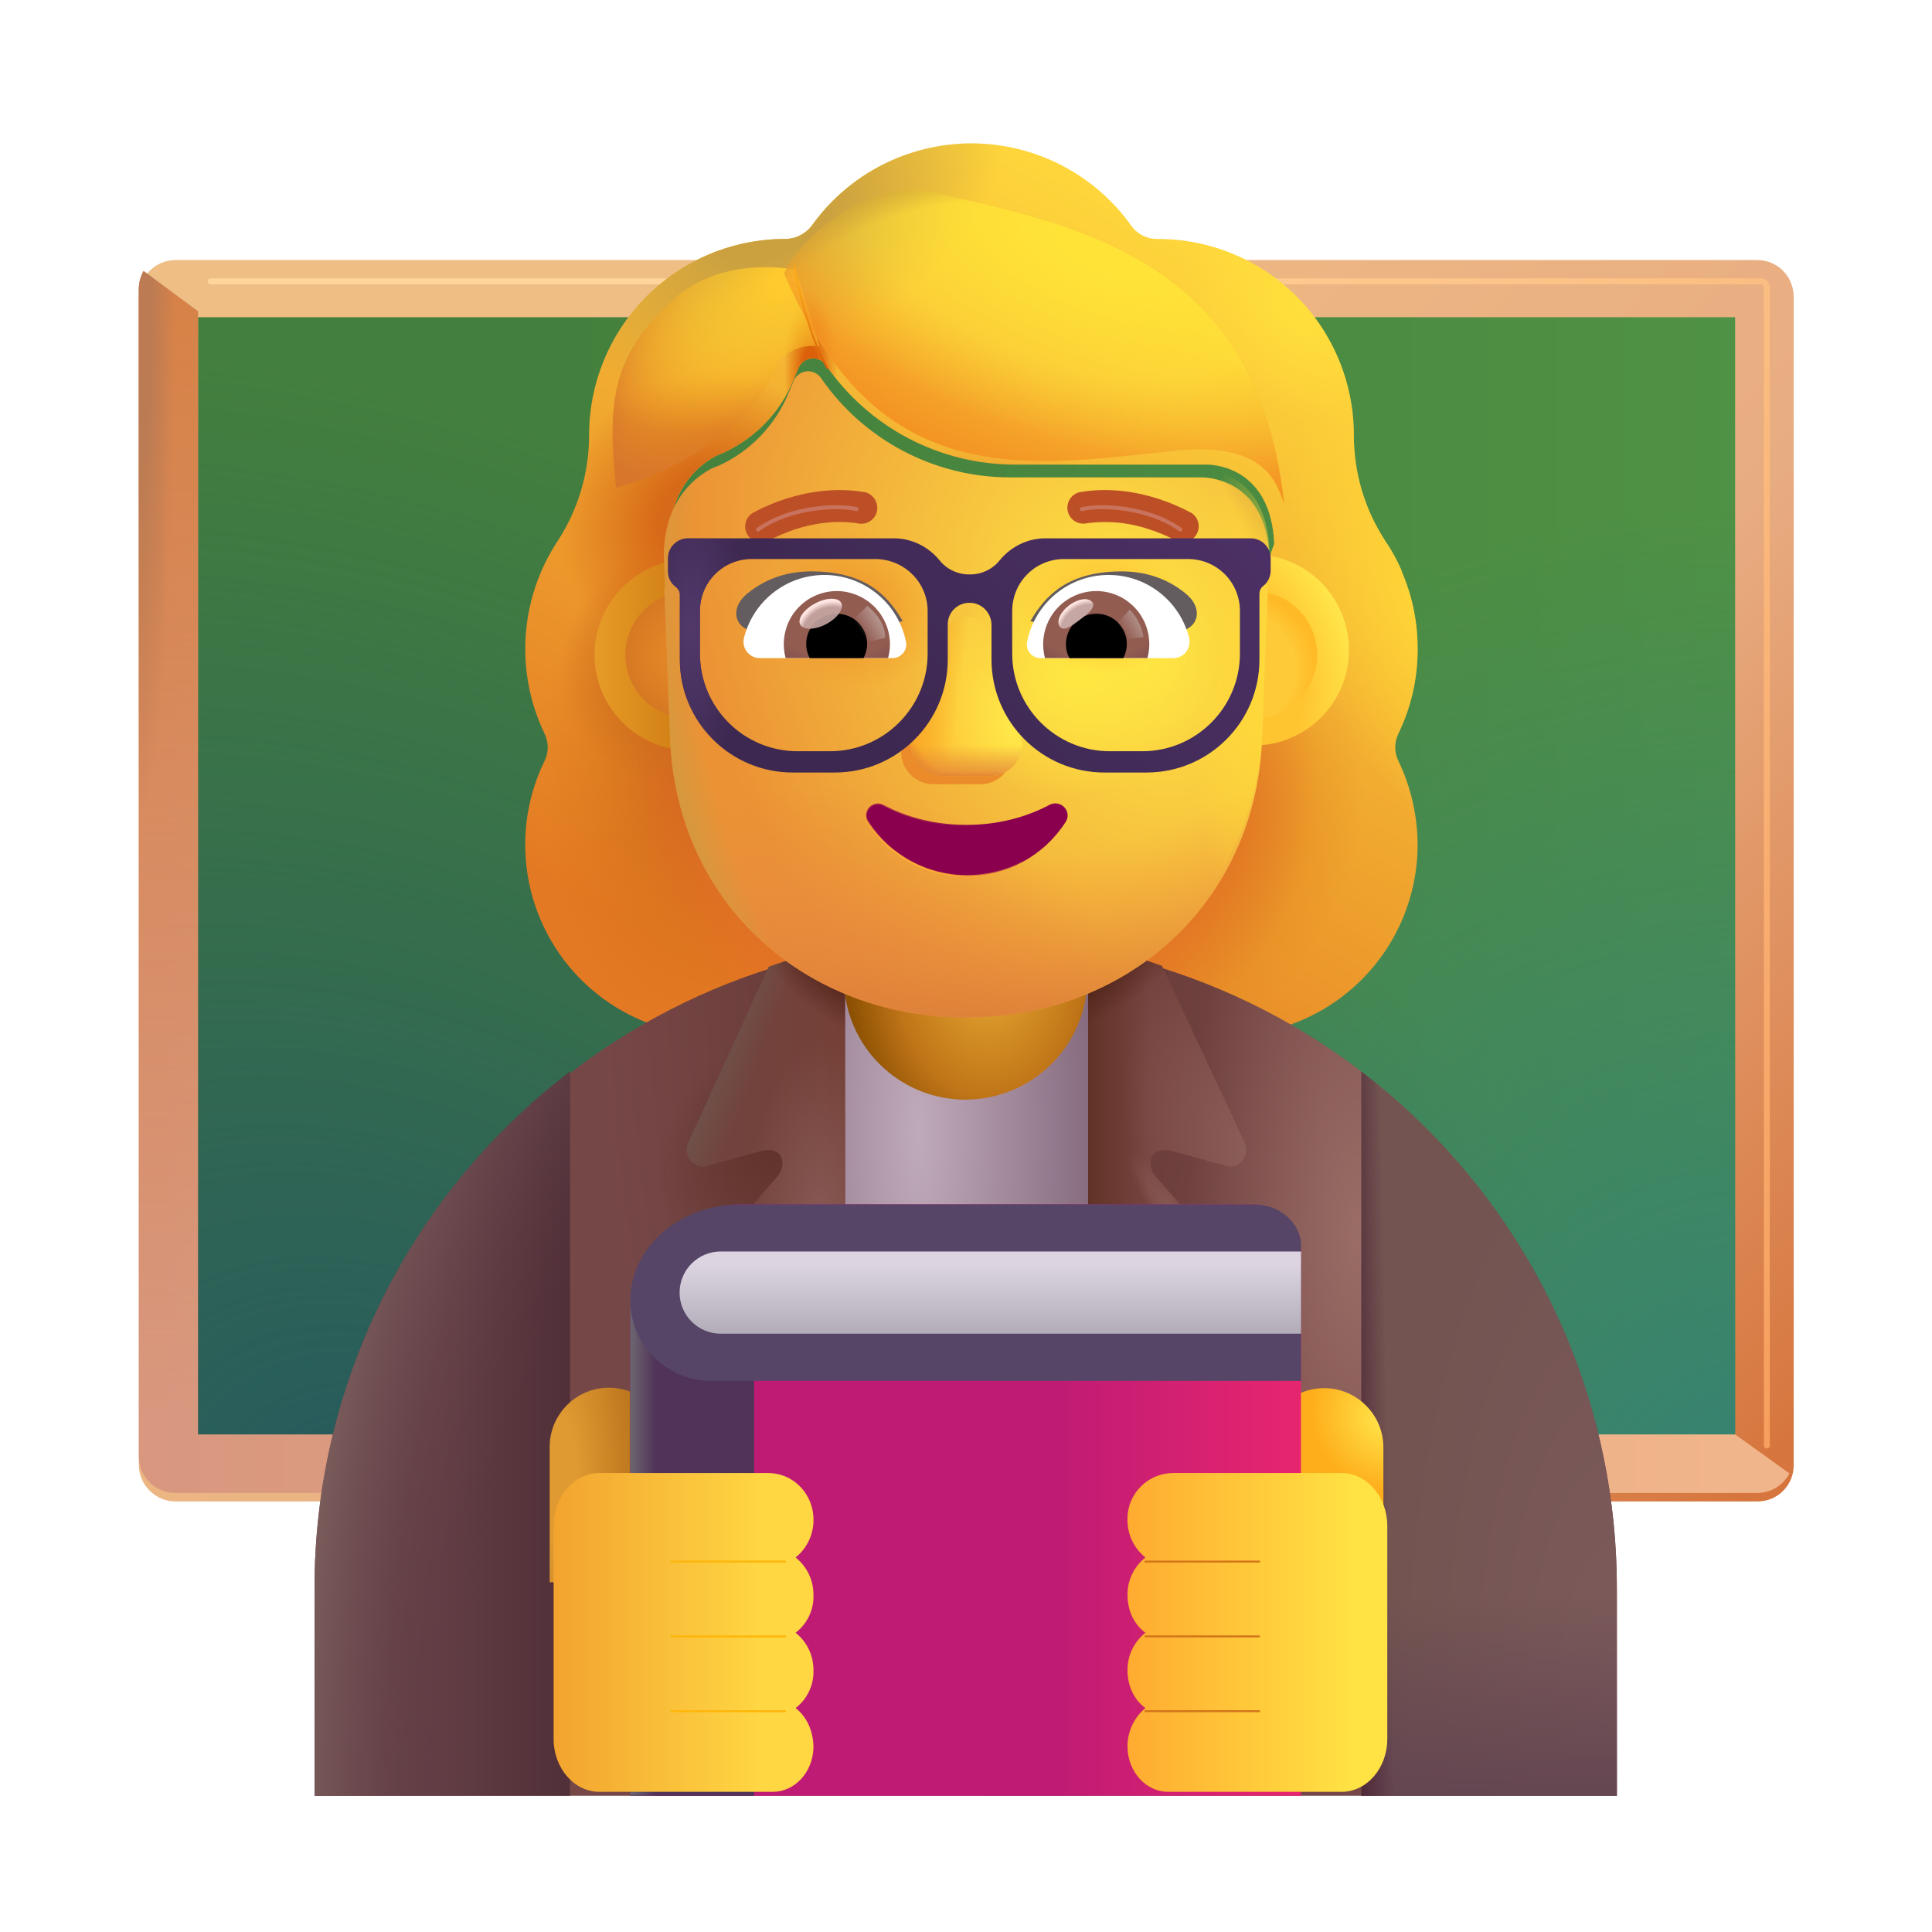 <svg width="49" height="49" viewBox="0 0 49 49" fill="none" xmlns="http://www.w3.org/2000/svg">
<g filter="url(#filter0_i_2946_21331)">
<path d="M44.577 38.03H4.451C3.941 38.03 3.521 37.61 3.521 37.1V7.475C3.521 6.965 3.941 6.545 4.451 6.545H44.562C45.087 6.545 45.492 6.965 45.492 7.475V37.085C45.495 37.208 45.475 37.33 45.431 37.445C45.386 37.559 45.32 37.664 45.234 37.752C45.149 37.84 45.047 37.91 44.934 37.958C44.821 38.006 44.699 38.03 44.577 38.03Z" fill="url(#paint0_linear_2946_21331)"/>
</g>
<path d="M5.021 36.53V8.045H44.007V36.53H5.021Z" fill="url(#paint1_linear_2946_21331)"/>
<path d="M5.021 36.53V8.045H44.007V36.53H5.021Z" fill="url(#paint2_radial_2946_21331)"/>
<path d="M5.021 36.53V8.045H44.007V36.53H5.021Z" fill="url(#paint3_radial_2946_21331)"/>
<g filter="url(#filter1_f_2946_21331)">
<path d="M5.342 7.135H44.661C44.701 7.135 44.739 7.151 44.767 7.179C44.795 7.207 44.811 7.245 44.811 7.285V36.662" stroke="url(#paint4_linear_2946_21331)" stroke-width="0.15" stroke-linecap="round"/>
</g>
<g filter="url(#filter2_i_2946_21331)">
<path d="M44.007 36.53H5.021V8.045L3.641 7.025C3.566 7.16 3.521 7.325 3.521 7.475V37.085C3.521 37.61 3.941 38.015 4.451 38.015H44.562C44.922 38.015 45.221 37.82 45.386 37.52L44.007 36.53Z" fill="url(#paint5_linear_2946_21331)"/>
<path d="M44.007 36.53H5.021V8.045L3.641 7.025C3.566 7.16 3.521 7.325 3.521 7.475V37.085C3.521 37.61 3.941 38.015 4.451 38.015H44.562C44.922 38.015 45.221 37.82 45.386 37.52L44.007 36.53Z" fill="url(#paint6_linear_2946_21331)"/>
<path d="M44.007 36.53H5.021V8.045L3.641 7.025C3.566 7.16 3.521 7.325 3.521 7.475V37.085C3.521 37.61 3.941 38.015 4.451 38.015H44.562C44.922 38.015 45.221 37.82 45.386 37.52L44.007 36.53Z" fill="url(#paint7_radial_2946_21331)"/>
</g>
<g filter="url(#filter3_i_2946_21331)">
<path fill-rule="evenodd" clip-rule="evenodd" d="M35.34 18.734C35.665 18.064 35.833 17.328 35.829 16.583C35.829 15.878 35.684 15.218 35.424 14.617H35.431C35.316 14.346 35.174 14.087 35.008 13.844L35.005 13.838C34.487 13.045 34.212 12.118 34.212 11.17V11.155C34.211 9.837 33.687 8.573 32.755 7.641C31.823 6.709 30.559 6.186 29.241 6.185C29.107 6.188 28.974 6.158 28.854 6.097C28.734 6.035 28.632 5.945 28.555 5.834C28.095 5.193 27.488 4.671 26.785 4.31C26.082 3.95 25.304 3.762 24.515 3.761C23.725 3.762 22.947 3.95 22.244 4.31C21.541 4.671 20.934 5.193 20.474 5.834C20.395 5.943 20.291 6.031 20.172 6.092C20.052 6.153 19.921 6.185 19.787 6.185L19.659 6.187C18.363 6.22 17.132 6.759 16.227 7.687C15.322 8.615 14.816 9.86 14.816 11.156V11.171C14.816 12.116 14.541 13.046 14.022 13.841L14.019 13.846C13.545 14.563 13.266 15.39 13.208 16.247C13.15 17.104 13.315 17.962 13.688 18.736C13.74 18.843 13.767 18.96 13.767 19.079C13.767 19.197 13.74 19.315 13.688 19.421C13.326 20.16 13.159 20.979 13.202 21.801C13.245 22.622 13.496 23.419 13.933 24.117C14.369 24.814 14.976 25.389 15.696 25.787C16.416 26.184 17.225 26.392 18.048 26.39H30.98C31.616 26.391 32.247 26.266 32.836 26.022C33.425 25.779 33.959 25.422 34.41 24.971C34.86 24.521 35.218 23.986 35.461 23.397C35.705 22.809 35.83 22.178 35.829 21.541C35.825 20.807 35.658 20.083 35.34 19.421C35.288 19.315 35.261 19.197 35.261 19.079C35.261 18.96 35.288 18.843 35.34 18.736M16.867 14.705H16.848L18.654 18.254C18.84 22.478 20.488 18.254 24.515 18.254C28.539 18.254 30.294 22.955 30.48 18.733L32.191 13.915C32.111 12.04 30.752 11.908 30.482 11.908H25.629C24.683 11.91 23.752 11.681 22.914 11.242C22.077 10.802 21.359 10.165 20.823 9.386C20.782 9.327 20.726 9.28 20.661 9.25C20.596 9.22 20.523 9.209 20.452 9.217C20.381 9.224 20.313 9.251 20.256 9.295C20.198 9.338 20.154 9.396 20.127 9.463L20.004 9.755C19.663 10.601 19.014 11.246 18.212 11.615C18.188 11.623 18.162 11.633 18.134 11.645L18.057 11.677C17.701 11.861 16.867 12.415 16.836 13.844L16.851 14.306L16.867 14.705Z" fill="url(#paint8_linear_2946_21331)"/>
<path fill-rule="evenodd" clip-rule="evenodd" d="M35.34 18.734C35.665 18.064 35.833 17.328 35.829 16.583C35.829 15.878 35.684 15.218 35.424 14.617H35.431C35.316 14.346 35.174 14.087 35.008 13.844L35.005 13.838C34.487 13.045 34.212 12.118 34.212 11.17V11.155C34.211 9.837 33.687 8.573 32.755 7.641C31.823 6.709 30.559 6.186 29.241 6.185C29.107 6.188 28.974 6.158 28.854 6.097C28.734 6.035 28.632 5.945 28.555 5.834C28.095 5.193 27.488 4.671 26.785 4.31C26.082 3.95 25.304 3.762 24.515 3.761C23.725 3.762 22.947 3.95 22.244 4.31C21.541 4.671 20.934 5.193 20.474 5.834C20.395 5.943 20.291 6.031 20.172 6.092C20.052 6.153 19.921 6.185 19.787 6.185L19.659 6.187C18.363 6.22 17.132 6.759 16.227 7.687C15.322 8.615 14.816 9.86 14.816 11.156V11.171C14.816 12.116 14.541 13.046 14.022 13.841L14.019 13.846C13.545 14.563 13.266 15.39 13.208 16.247C13.15 17.104 13.315 17.962 13.688 18.736C13.74 18.843 13.767 18.96 13.767 19.079C13.767 19.197 13.74 19.315 13.688 19.421C13.326 20.16 13.159 20.979 13.202 21.801C13.245 22.622 13.496 23.419 13.933 24.117C14.369 24.814 14.976 25.389 15.696 25.787C16.416 26.184 17.225 26.392 18.048 26.39H30.98C31.616 26.391 32.247 26.266 32.836 26.022C33.425 25.779 33.959 25.422 34.41 24.971C34.86 24.521 35.218 23.986 35.461 23.397C35.705 22.809 35.83 22.178 35.829 21.541C35.825 20.807 35.658 20.083 35.34 19.421C35.288 19.315 35.261 19.197 35.261 19.079C35.261 18.96 35.288 18.843 35.34 18.736M16.867 14.705H16.848L18.654 18.254C18.84 22.478 20.488 18.254 24.515 18.254C28.539 18.254 30.294 22.955 30.48 18.733L32.191 13.915C32.111 12.04 30.752 11.908 30.482 11.908H25.629C24.683 11.91 23.752 11.681 22.914 11.242C22.077 10.802 21.359 10.165 20.823 9.386C20.782 9.327 20.726 9.28 20.661 9.25C20.596 9.22 20.523 9.209 20.452 9.217C20.381 9.224 20.313 9.251 20.256 9.295C20.198 9.338 20.154 9.396 20.127 9.463L20.004 9.755C19.663 10.601 19.014 11.246 18.212 11.615C18.188 11.623 18.162 11.633 18.134 11.645L18.057 11.677C17.701 11.861 16.867 12.415 16.836 13.844L16.851 14.306L16.867 14.705Z" fill="url(#paint9_radial_2946_21331)"/>
<path fill-rule="evenodd" clip-rule="evenodd" d="M35.34 18.734C35.665 18.064 35.833 17.328 35.829 16.583C35.829 15.878 35.684 15.218 35.424 14.617H35.431C35.316 14.346 35.174 14.087 35.008 13.844L35.005 13.838C34.487 13.045 34.212 12.118 34.212 11.17V11.155C34.211 9.837 33.687 8.573 32.755 7.641C31.823 6.709 30.559 6.186 29.241 6.185C29.107 6.188 28.974 6.158 28.854 6.097C28.734 6.035 28.632 5.945 28.555 5.834C28.095 5.193 27.488 4.671 26.785 4.31C26.082 3.95 25.304 3.762 24.515 3.761C23.725 3.762 22.947 3.95 22.244 4.31C21.541 4.671 20.934 5.193 20.474 5.834C20.395 5.943 20.291 6.031 20.172 6.092C20.052 6.153 19.921 6.185 19.787 6.185L19.659 6.187C18.363 6.22 17.132 6.759 16.227 7.687C15.322 8.615 14.816 9.86 14.816 11.156V11.171C14.816 12.116 14.541 13.046 14.022 13.841L14.019 13.846C13.545 14.563 13.266 15.39 13.208 16.247C13.15 17.104 13.315 17.962 13.688 18.736C13.74 18.843 13.767 18.96 13.767 19.079C13.767 19.197 13.74 19.315 13.688 19.421C13.326 20.16 13.159 20.979 13.202 21.801C13.245 22.622 13.496 23.419 13.933 24.117C14.369 24.814 14.976 25.389 15.696 25.787C16.416 26.184 17.225 26.392 18.048 26.39H30.98C31.616 26.391 32.247 26.266 32.836 26.022C33.425 25.779 33.959 25.422 34.41 24.971C34.86 24.521 35.218 23.986 35.461 23.397C35.705 22.809 35.83 22.178 35.829 21.541C35.825 20.807 35.658 20.083 35.34 19.421C35.288 19.315 35.261 19.197 35.261 19.079C35.261 18.96 35.288 18.843 35.34 18.736M16.867 14.705H16.848L18.654 18.254C18.84 22.478 20.488 18.254 24.515 18.254C28.539 18.254 30.294 22.955 30.48 18.733L32.191 13.915C32.111 12.04 30.752 11.908 30.482 11.908H25.629C24.683 11.91 23.752 11.681 22.914 11.242C22.077 10.802 21.359 10.165 20.823 9.386C20.782 9.327 20.726 9.28 20.661 9.25C20.596 9.22 20.523 9.209 20.452 9.217C20.381 9.224 20.313 9.251 20.256 9.295C20.198 9.338 20.154 9.396 20.127 9.463L20.004 9.755C19.663 10.601 19.014 11.246 18.212 11.615C18.188 11.623 18.162 11.633 18.134 11.645L18.057 11.677C17.701 11.861 16.867 12.415 16.836 13.844L16.851 14.306L16.867 14.705Z" fill="url(#paint10_radial_2946_21331)"/>
<path fill-rule="evenodd" clip-rule="evenodd" d="M35.34 18.734C35.665 18.064 35.833 17.328 35.829 16.583C35.829 15.878 35.684 15.218 35.424 14.617H35.431C35.316 14.346 35.174 14.087 35.008 13.844L35.005 13.838C34.487 13.045 34.212 12.118 34.212 11.17V11.155C34.211 9.837 33.687 8.573 32.755 7.641C31.823 6.709 30.559 6.186 29.241 6.185C29.107 6.188 28.974 6.158 28.854 6.097C28.734 6.035 28.632 5.945 28.555 5.834C28.095 5.193 27.488 4.671 26.785 4.31C26.082 3.95 25.304 3.762 24.515 3.761C23.725 3.762 22.947 3.95 22.244 4.31C21.541 4.671 20.934 5.193 20.474 5.834C20.395 5.943 20.291 6.031 20.172 6.092C20.052 6.153 19.921 6.185 19.787 6.185L19.659 6.187C18.363 6.22 17.132 6.759 16.227 7.687C15.322 8.615 14.816 9.86 14.816 11.156V11.171C14.816 12.116 14.541 13.046 14.022 13.841L14.019 13.846C13.545 14.563 13.266 15.39 13.208 16.247C13.15 17.104 13.315 17.962 13.688 18.736C13.74 18.843 13.767 18.96 13.767 19.079C13.767 19.197 13.74 19.315 13.688 19.421C13.326 20.16 13.159 20.979 13.202 21.801C13.245 22.622 13.496 23.419 13.933 24.117C14.369 24.814 14.976 25.389 15.696 25.787C16.416 26.184 17.225 26.392 18.048 26.39H30.98C31.616 26.391 32.247 26.266 32.836 26.022C33.425 25.779 33.959 25.422 34.41 24.971C34.86 24.521 35.218 23.986 35.461 23.397C35.705 22.809 35.83 22.178 35.829 21.541C35.825 20.807 35.658 20.083 35.34 19.421C35.288 19.315 35.261 19.197 35.261 19.079C35.261 18.96 35.288 18.843 35.34 18.736M16.867 14.705H16.848L18.654 18.254C18.84 22.478 20.488 18.254 24.515 18.254C28.539 18.254 30.294 22.955 30.48 18.733L32.191 13.915C32.111 12.04 30.752 11.908 30.482 11.908H25.629C24.683 11.91 23.752 11.681 22.914 11.242C22.077 10.802 21.359 10.165 20.823 9.386C20.782 9.327 20.726 9.28 20.661 9.25C20.596 9.22 20.523 9.209 20.452 9.217C20.381 9.224 20.313 9.251 20.256 9.295C20.198 9.338 20.154 9.396 20.127 9.463L20.004 9.755C19.663 10.601 19.014 11.246 18.212 11.615C18.188 11.623 18.162 11.633 18.134 11.645L18.057 11.677C17.701 11.861 16.867 12.415 16.836 13.844L16.851 14.306L16.867 14.705Z" fill="url(#paint11_radial_2946_21331)"/>
<path fill-rule="evenodd" clip-rule="evenodd" d="M35.34 18.734C35.665 18.064 35.833 17.328 35.829 16.583C35.829 15.878 35.684 15.218 35.424 14.617H35.431C35.316 14.346 35.174 14.087 35.008 13.844L35.005 13.838C34.487 13.045 34.212 12.118 34.212 11.17V11.155C34.211 9.837 33.687 8.573 32.755 7.641C31.823 6.709 30.559 6.186 29.241 6.185C29.107 6.188 28.974 6.158 28.854 6.097C28.734 6.035 28.632 5.945 28.555 5.834C28.095 5.193 27.488 4.671 26.785 4.31C26.082 3.95 25.304 3.762 24.515 3.761C23.725 3.762 22.947 3.95 22.244 4.31C21.541 4.671 20.934 5.193 20.474 5.834C20.395 5.943 20.291 6.031 20.172 6.092C20.052 6.153 19.921 6.185 19.787 6.185L19.659 6.187C18.363 6.22 17.132 6.759 16.227 7.687C15.322 8.615 14.816 9.86 14.816 11.156V11.171C14.816 12.116 14.541 13.046 14.022 13.841L14.019 13.846C13.545 14.563 13.266 15.39 13.208 16.247C13.15 17.104 13.315 17.962 13.688 18.736C13.74 18.843 13.767 18.96 13.767 19.079C13.767 19.197 13.74 19.315 13.688 19.421C13.326 20.16 13.159 20.979 13.202 21.801C13.245 22.622 13.496 23.419 13.933 24.117C14.369 24.814 14.976 25.389 15.696 25.787C16.416 26.184 17.225 26.392 18.048 26.39H30.98C31.616 26.391 32.247 26.266 32.836 26.022C33.425 25.779 33.959 25.422 34.41 24.971C34.86 24.521 35.218 23.986 35.461 23.397C35.705 22.809 35.83 22.178 35.829 21.541C35.825 20.807 35.658 20.083 35.34 19.421C35.288 19.315 35.261 19.197 35.261 19.079C35.261 18.96 35.288 18.843 35.34 18.736M16.867 14.705H16.848L18.654 18.254C18.84 22.478 20.488 18.254 24.515 18.254C28.539 18.254 30.294 22.955 30.48 18.733L32.191 13.915C32.111 12.04 30.752 11.908 30.482 11.908H25.629C24.683 11.91 23.752 11.681 22.914 11.242C22.077 10.802 21.359 10.165 20.823 9.386C20.782 9.327 20.726 9.28 20.661 9.25C20.596 9.22 20.523 9.209 20.452 9.217C20.381 9.224 20.313 9.251 20.256 9.295C20.198 9.338 20.154 9.396 20.127 9.463L20.004 9.755C19.663 10.601 19.014 11.246 18.212 11.615C18.188 11.623 18.162 11.633 18.134 11.645L18.057 11.677C17.701 11.861 16.867 12.415 16.836 13.844L16.851 14.306L16.867 14.705Z" fill="url(#paint12_radial_2946_21331)"/>
<path fill-rule="evenodd" clip-rule="evenodd" d="M35.34 18.734C35.665 18.064 35.833 17.328 35.829 16.583C35.829 15.878 35.684 15.218 35.424 14.617H35.431C35.316 14.346 35.174 14.087 35.008 13.844L35.005 13.838C34.487 13.045 34.212 12.118 34.212 11.17V11.155C34.211 9.837 33.687 8.573 32.755 7.641C31.823 6.709 30.559 6.186 29.241 6.185C29.107 6.188 28.974 6.158 28.854 6.097C28.734 6.035 28.632 5.945 28.555 5.834C28.095 5.193 27.488 4.671 26.785 4.31C26.082 3.95 25.304 3.762 24.515 3.761C23.725 3.762 22.947 3.95 22.244 4.31C21.541 4.671 20.934 5.193 20.474 5.834C20.395 5.943 20.291 6.031 20.172 6.092C20.052 6.153 19.921 6.185 19.787 6.185L19.659 6.187C18.363 6.22 17.132 6.759 16.227 7.687C15.322 8.615 14.816 9.86 14.816 11.156V11.171C14.816 12.116 14.541 13.046 14.022 13.841L14.019 13.846C13.545 14.563 13.266 15.39 13.208 16.247C13.15 17.104 13.315 17.962 13.688 18.736C13.74 18.843 13.767 18.96 13.767 19.079C13.767 19.197 13.74 19.315 13.688 19.421C13.326 20.16 13.159 20.979 13.202 21.801C13.245 22.622 13.496 23.419 13.933 24.117C14.369 24.814 14.976 25.389 15.696 25.787C16.416 26.184 17.225 26.392 18.048 26.39H30.98C31.616 26.391 32.247 26.266 32.836 26.022C33.425 25.779 33.959 25.422 34.41 24.971C34.86 24.521 35.218 23.986 35.461 23.397C35.705 22.809 35.83 22.178 35.829 21.541C35.825 20.807 35.658 20.083 35.34 19.421C35.288 19.315 35.261 19.197 35.261 19.079C35.261 18.96 35.288 18.843 35.34 18.736M16.867 14.705H16.848L18.654 18.254C18.84 22.478 20.488 18.254 24.515 18.254C28.539 18.254 30.294 22.955 30.48 18.733L32.191 13.915C32.111 12.04 30.752 11.908 30.482 11.908H25.629C24.683 11.91 23.752 11.681 22.914 11.242C22.077 10.802 21.359 10.165 20.823 9.386C20.782 9.327 20.726 9.28 20.661 9.25C20.596 9.22 20.523 9.209 20.452 9.217C20.381 9.224 20.313 9.251 20.256 9.295C20.198 9.338 20.154 9.396 20.127 9.463L20.004 9.755C19.663 10.601 19.014 11.246 18.212 11.615C18.188 11.623 18.162 11.633 18.134 11.645L18.057 11.677C17.701 11.861 16.867 12.415 16.836 13.844L16.851 14.306L16.867 14.705Z" fill="url(#paint13_radial_2946_21331)"/>
<path fill-rule="evenodd" clip-rule="evenodd" d="M35.34 18.734C35.665 18.064 35.833 17.328 35.829 16.583C35.829 15.878 35.684 15.218 35.424 14.617H35.431C35.316 14.346 35.174 14.087 35.008 13.844L35.005 13.838C34.487 13.045 34.212 12.118 34.212 11.17V11.155C34.211 9.837 33.687 8.573 32.755 7.641C31.823 6.709 30.559 6.186 29.241 6.185C29.107 6.188 28.974 6.158 28.854 6.097C28.734 6.035 28.632 5.945 28.555 5.834C28.095 5.193 27.488 4.671 26.785 4.31C26.082 3.95 25.304 3.762 24.515 3.761C23.725 3.762 22.947 3.95 22.244 4.31C21.541 4.671 20.934 5.193 20.474 5.834C20.395 5.943 20.291 6.031 20.172 6.092C20.052 6.153 19.921 6.185 19.787 6.185L19.659 6.187C18.363 6.22 17.132 6.759 16.227 7.687C15.322 8.615 14.816 9.86 14.816 11.156V11.171C14.816 12.116 14.541 13.046 14.022 13.841L14.019 13.846C13.545 14.563 13.266 15.39 13.208 16.247C13.15 17.104 13.315 17.962 13.688 18.736C13.74 18.843 13.767 18.96 13.767 19.079C13.767 19.197 13.74 19.315 13.688 19.421C13.326 20.16 13.159 20.979 13.202 21.801C13.245 22.622 13.496 23.419 13.933 24.117C14.369 24.814 14.976 25.389 15.696 25.787C16.416 26.184 17.225 26.392 18.048 26.39H30.98C31.616 26.391 32.247 26.266 32.836 26.022C33.425 25.779 33.959 25.422 34.41 24.971C34.86 24.521 35.218 23.986 35.461 23.397C35.705 22.809 35.83 22.178 35.829 21.541C35.825 20.807 35.658 20.083 35.34 19.421C35.288 19.315 35.261 19.197 35.261 19.079C35.261 18.96 35.288 18.843 35.34 18.736M16.867 14.705H16.848L18.654 18.254C18.84 22.478 20.488 18.254 24.515 18.254C28.539 18.254 30.294 22.955 30.48 18.733L32.191 13.915C32.111 12.04 30.752 11.908 30.482 11.908H25.629C24.683 11.91 23.752 11.681 22.914 11.242C22.077 10.802 21.359 10.165 20.823 9.386C20.782 9.327 20.726 9.28 20.661 9.25C20.596 9.22 20.523 9.209 20.452 9.217C20.381 9.224 20.313 9.251 20.256 9.295C20.198 9.338 20.154 9.396 20.127 9.463L20.004 9.755C19.663 10.601 19.014 11.246 18.212 11.615C18.188 11.623 18.162 11.633 18.134 11.645L18.057 11.677C17.701 11.861 16.867 12.415 16.836 13.844L16.851 14.306L16.867 14.705Z" fill="url(#paint14_radial_2946_21331)"/>
<path fill-rule="evenodd" clip-rule="evenodd" d="M35.34 18.734C35.665 18.064 35.833 17.328 35.829 16.583C35.829 15.878 35.684 15.218 35.424 14.617H35.431C35.316 14.346 35.174 14.087 35.008 13.844L35.005 13.838C34.487 13.045 34.212 12.118 34.212 11.17V11.155C34.211 9.837 33.687 8.573 32.755 7.641C31.823 6.709 30.559 6.186 29.241 6.185C29.107 6.188 28.974 6.158 28.854 6.097C28.734 6.035 28.632 5.945 28.555 5.834C28.095 5.193 27.488 4.671 26.785 4.31C26.082 3.95 25.304 3.762 24.515 3.761C23.725 3.762 22.947 3.95 22.244 4.31C21.541 4.671 20.934 5.193 20.474 5.834C20.395 5.943 20.291 6.031 20.172 6.092C20.052 6.153 19.921 6.185 19.787 6.185L19.659 6.187C18.363 6.22 17.132 6.759 16.227 7.687C15.322 8.615 14.816 9.86 14.816 11.156V11.171C14.816 12.116 14.541 13.046 14.022 13.841L14.019 13.846C13.545 14.563 13.266 15.39 13.208 16.247C13.15 17.104 13.315 17.962 13.688 18.736C13.74 18.843 13.767 18.96 13.767 19.079C13.767 19.197 13.74 19.315 13.688 19.421C13.326 20.16 13.159 20.979 13.202 21.801C13.245 22.622 13.496 23.419 13.933 24.117C14.369 24.814 14.976 25.389 15.696 25.787C16.416 26.184 17.225 26.392 18.048 26.39H30.98C31.616 26.391 32.247 26.266 32.836 26.022C33.425 25.779 33.959 25.422 34.41 24.971C34.86 24.521 35.218 23.986 35.461 23.397C35.705 22.809 35.83 22.178 35.829 21.541C35.825 20.807 35.658 20.083 35.34 19.421C35.288 19.315 35.261 19.197 35.261 19.079C35.261 18.96 35.288 18.843 35.34 18.736M16.867 14.705H16.848L18.654 18.254C18.84 22.478 20.488 18.254 24.515 18.254C28.539 18.254 30.294 22.955 30.48 18.733L32.191 13.915C32.111 12.04 30.752 11.908 30.482 11.908H25.629C24.683 11.91 23.752 11.681 22.914 11.242C22.077 10.802 21.359 10.165 20.823 9.386C20.782 9.327 20.726 9.28 20.661 9.25C20.596 9.22 20.523 9.209 20.452 9.217C20.381 9.224 20.313 9.251 20.256 9.295C20.198 9.338 20.154 9.396 20.127 9.463L20.004 9.755C19.663 10.601 19.014 11.246 18.212 11.615C18.188 11.623 18.162 11.633 18.134 11.645L18.057 11.677C17.701 11.861 16.867 12.415 16.836 13.844L16.851 14.306L16.867 14.705Z" fill="url(#paint15_radial_2946_21331)"/>
<path fill-rule="evenodd" clip-rule="evenodd" d="M35.34 18.734C35.665 18.064 35.833 17.328 35.829 16.583C35.829 15.878 35.684 15.218 35.424 14.617H35.431C35.316 14.346 35.174 14.087 35.008 13.844L35.005 13.838C34.487 13.045 34.212 12.118 34.212 11.17V11.155C34.211 9.837 33.687 8.573 32.755 7.641C31.823 6.709 30.559 6.186 29.241 6.185C29.107 6.188 28.974 6.158 28.854 6.097C28.734 6.035 28.632 5.945 28.555 5.834C28.095 5.193 27.488 4.671 26.785 4.31C26.082 3.95 25.304 3.762 24.515 3.761C23.725 3.762 22.947 3.95 22.244 4.31C21.541 4.671 20.934 5.193 20.474 5.834C20.395 5.943 20.291 6.031 20.172 6.092C20.052 6.153 19.921 6.185 19.787 6.185L19.659 6.187C18.363 6.22 17.132 6.759 16.227 7.687C15.322 8.615 14.816 9.86 14.816 11.156V11.171C14.816 12.116 14.541 13.046 14.022 13.841L14.019 13.846C13.545 14.563 13.266 15.39 13.208 16.247C13.15 17.104 13.315 17.962 13.688 18.736C13.74 18.843 13.767 18.96 13.767 19.079C13.767 19.197 13.74 19.315 13.688 19.421C13.326 20.16 13.159 20.979 13.202 21.801C13.245 22.622 13.496 23.419 13.933 24.117C14.369 24.814 14.976 25.389 15.696 25.787C16.416 26.184 17.225 26.392 18.048 26.39H30.98C31.616 26.391 32.247 26.266 32.836 26.022C33.425 25.779 33.959 25.422 34.41 24.971C34.86 24.521 35.218 23.986 35.461 23.397C35.705 22.809 35.83 22.178 35.829 21.541C35.825 20.807 35.658 20.083 35.34 19.421C35.288 19.315 35.261 19.197 35.261 19.079C35.261 18.96 35.288 18.843 35.34 18.736M16.867 14.705H16.848L18.654 18.254C18.84 22.478 20.488 18.254 24.515 18.254C28.539 18.254 30.294 22.955 30.48 18.733L32.191 13.915C32.111 12.04 30.752 11.908 30.482 11.908H25.629C24.683 11.91 23.752 11.681 22.914 11.242C22.077 10.802 21.359 10.165 20.823 9.386C20.782 9.327 20.726 9.28 20.661 9.25C20.596 9.22 20.523 9.209 20.452 9.217C20.381 9.224 20.313 9.251 20.256 9.295C20.198 9.338 20.154 9.396 20.127 9.463L20.004 9.755C19.663 10.601 19.014 11.246 18.212 11.615C18.188 11.623 18.162 11.633 18.134 11.645L18.057 11.677C17.701 11.861 16.867 12.415 16.836 13.844L16.851 14.306L16.867 14.705Z" fill="url(#paint16_radial_2946_21331)"/>
<path fill-rule="evenodd" clip-rule="evenodd" d="M35.34 18.734C35.665 18.064 35.833 17.328 35.829 16.583C35.829 15.878 35.684 15.218 35.424 14.617H35.431C35.316 14.346 35.174 14.087 35.008 13.844L35.005 13.838C34.487 13.045 34.212 12.118 34.212 11.17V11.155C34.211 9.837 33.687 8.573 32.755 7.641C31.823 6.709 30.559 6.186 29.241 6.185C29.107 6.188 28.974 6.158 28.854 6.097C28.734 6.035 28.632 5.945 28.555 5.834C28.095 5.193 27.488 4.671 26.785 4.31C26.082 3.95 25.304 3.762 24.515 3.761C23.725 3.762 22.947 3.95 22.244 4.31C21.541 4.671 20.934 5.193 20.474 5.834C20.395 5.943 20.291 6.031 20.172 6.092C20.052 6.153 19.921 6.185 19.787 6.185L19.659 6.187C18.363 6.22 17.132 6.759 16.227 7.687C15.322 8.615 14.816 9.86 14.816 11.156V11.171C14.816 12.116 14.541 13.046 14.022 13.841L14.019 13.846C13.545 14.563 13.266 15.39 13.208 16.247C13.15 17.104 13.315 17.962 13.688 18.736C13.74 18.843 13.767 18.96 13.767 19.079C13.767 19.197 13.74 19.315 13.688 19.421C13.326 20.16 13.159 20.979 13.202 21.801C13.245 22.622 13.496 23.419 13.933 24.117C14.369 24.814 14.976 25.389 15.696 25.787C16.416 26.184 17.225 26.392 18.048 26.39H30.98C31.616 26.391 32.247 26.266 32.836 26.022C33.425 25.779 33.959 25.422 34.41 24.971C34.86 24.521 35.218 23.986 35.461 23.397C35.705 22.809 35.83 22.178 35.829 21.541C35.825 20.807 35.658 20.083 35.34 19.421C35.288 19.315 35.261 19.197 35.261 19.079C35.261 18.96 35.288 18.843 35.34 18.736M16.867 14.705H16.848L18.654 18.254C18.84 22.478 20.488 18.254 24.515 18.254C28.539 18.254 30.294 22.955 30.48 18.733L32.191 13.915C32.111 12.04 30.752 11.908 30.482 11.908H25.629C24.683 11.91 23.752 11.681 22.914 11.242C22.077 10.802 21.359 10.165 20.823 9.386C20.782 9.327 20.726 9.28 20.661 9.25C20.596 9.22 20.523 9.209 20.452 9.217C20.381 9.224 20.313 9.251 20.256 9.295C20.198 9.338 20.154 9.396 20.127 9.463L20.004 9.755C19.663 10.601 19.014 11.246 18.212 11.615C18.188 11.623 18.162 11.633 18.134 11.645L18.057 11.677C17.701 11.861 16.867 12.415 16.836 13.844L16.851 14.306L16.867 14.705Z" fill="url(#paint17_radial_2946_21331)"/>
</g>
<path d="M24.521 23.795C15.416 23.795 8.021 31.175 8.021 40.295V45.545H41.007V40.295C41.007 31.175 33.627 23.795 24.521 23.795Z" fill="url(#paint18_radial_2946_21331)"/>
<path d="M24.521 23.795C15.416 23.795 8.021 31.175 8.021 40.295V45.545H41.007V40.295C41.007 31.175 33.627 23.795 24.521 23.795Z" fill="url(#paint19_radial_2946_21331)"/>
<path d="M24.521 23.795C15.416 23.795 8.021 31.175 8.021 40.295V45.545H41.007V40.295C41.007 31.175 33.627 23.795 24.521 23.795Z" fill="url(#paint20_radial_2946_21331)"/>
<path d="M34.527 45.545V27.178C36.545 28.717 38.18 30.702 39.304 32.978C40.428 35.253 41.011 37.757 41.007 40.295V45.545H34.527Z" fill="url(#paint21_radial_2946_21331)"/>
<path d="M34.527 45.545V27.178C36.545 28.717 38.18 30.702 39.304 32.978C40.428 35.253 41.011 37.757 41.007 40.295V45.545H34.527Z" fill="url(#paint22_linear_2946_21331)"/>
<path d="M34.527 45.545V27.178C36.545 28.717 38.18 30.702 39.304 32.978C40.428 35.253 41.011 37.757 41.007 40.295V45.545H34.527Z" fill="url(#paint23_linear_2946_21331)"/>
<path d="M14.457 45.545V27.178C12.439 28.717 10.804 30.702 9.68 32.978C8.556 35.253 7.973 37.757 7.977 40.295V45.545H14.457Z" fill="url(#paint24_linear_2946_21331)"/>
<path d="M14.457 45.545V27.178C12.439 28.717 10.804 30.702 9.68 32.978C8.556 35.253 7.973 37.757 7.977 40.295V45.545H14.457Z" fill="url(#paint25_radial_2946_21331)"/>
<path d="M27.597 22.646H21.432V45.545H27.597V22.646Z" fill="url(#paint26_radial_2946_21331)"/>
<g filter="url(#filter4_i_2946_21331)">
<path d="M29.469 24.545L31.569 29.027C31.704 29.312 31.494 29.642 31.179 29.642L29.735 29.245C29.102 29.087 29.081 29.66 29.321 29.9L31.361 32.24C31.751 32.63 31.901 33.215 31.706 33.74L27.596 45.545V23.912L29.469 24.545Z" fill="url(#paint27_linear_2946_21331)"/>
<path d="M29.469 24.545L31.569 29.027C31.704 29.312 31.494 29.642 31.179 29.642L29.735 29.245C29.102 29.087 29.081 29.66 29.321 29.9L31.361 32.24C31.751 32.63 31.901 33.215 31.706 33.74L27.596 45.545V23.912L29.469 24.545Z" fill="url(#paint28_radial_2946_21331)"/>
<path d="M29.469 24.545L31.569 29.027C31.704 29.312 31.494 29.642 31.179 29.642L29.735 29.245C29.102 29.087 29.081 29.66 29.321 29.9L31.361 32.24C31.751 32.63 31.901 33.215 31.706 33.74L27.596 45.545V23.912L29.469 24.545Z" fill="url(#paint29_radial_2946_21331)"/>
<path d="M29.469 24.545L31.569 29.027C31.704 29.312 31.494 29.642 31.179 29.642L29.735 29.245C29.102 29.087 29.081 29.66 29.321 29.9L31.361 32.24C31.751 32.63 31.901 33.215 31.706 33.74L27.596 45.545V23.912L29.469 24.545Z" fill="url(#paint30_radial_2946_21331)"/>
</g>
<g filter="url(#filter5_i_2946_21331)">
<path d="M19.497 24.569L17.456 29.029C17.322 29.314 17.532 29.644 17.846 29.644L19.291 29.245C19.924 29.087 19.947 29.66 19.706 29.9L17.666 32.24C17.276 32.63 17.127 33.215 17.322 33.74L21.431 45.545V23.915L19.497 24.569Z" fill="url(#paint31_linear_2946_21331)"/>
<path d="M19.497 24.569L17.456 29.029C17.322 29.314 17.532 29.644 17.846 29.644L19.291 29.245C19.924 29.087 19.947 29.66 19.706 29.9L17.666 32.24C17.276 32.63 17.127 33.215 17.322 33.74L21.431 45.545V23.915L19.497 24.569Z" fill="url(#paint32_radial_2946_21331)"/>
<path d="M19.497 24.569L17.456 29.029C17.322 29.314 17.532 29.644 17.846 29.644L19.291 29.245C19.924 29.087 19.947 29.66 19.706 29.9L17.666 32.24C17.276 32.63 17.127 33.215 17.322 33.74L21.431 45.545V23.915L19.497 24.569Z" fill="url(#paint33_linear_2946_21331)"/>
<path d="M19.497 24.569L17.456 29.029C17.322 29.314 17.532 29.644 17.846 29.644L19.291 29.245C19.924 29.087 19.947 29.66 19.706 29.9L17.666 32.24C17.276 32.63 17.127 33.215 17.322 33.74L21.431 45.545V23.915L19.497 24.569Z" fill="url(#paint34_radial_2946_21331)"/>
</g>
<path d="M24.492 27.89C22.782 27.89 21.402 26.51 21.402 24.8V20.96C21.402 19.25 22.782 17.87 24.492 17.87C26.202 17.87 27.582 19.25 27.582 20.96V24.8C27.578 25.619 27.252 26.402 26.673 26.981C26.094 27.56 25.311 27.886 24.492 27.89Z" fill="url(#paint35_radial_2946_21331)"/>
<path d="M33.586 35.207C34.411 35.207 35.086 35.882 35.086 36.707V40.142H32.086V36.707C32.086 35.882 32.746 35.207 33.586 35.207Z" fill="url(#paint36_radial_2946_21331)"/>
<path d="M15.441 35.195C14.616 35.195 13.941 35.87 13.941 36.695V40.13H16.941V36.695C16.941 35.87 16.281 35.195 15.441 35.195Z" fill="url(#paint37_radial_2946_21331)"/>
<path d="M15.986 33.365V45.545H32.996V31.76C32.996 31.085 32.456 30.545 31.781 30.545H18.821C17.246 30.53 15.986 31.805 15.986 33.365Z" fill="url(#paint38_linear_2946_21331)"/>
<path fill-rule="evenodd" clip-rule="evenodd" d="M19.127 45.545V32.936H15.986V45.545H19.127Z" fill="#513358"/>
<path fill-rule="evenodd" clip-rule="evenodd" d="M19.127 45.545V32.936H15.986V45.545H19.127Z" fill="url(#paint39_linear_2946_21331)"/>
<g filter="url(#filter6_i_2946_21331)">
<path d="M20.531 38.6C20.539 38.791 20.503 38.981 20.424 39.155C20.345 39.328 20.227 39.481 20.078 39.601C20.221 39.715 20.337 39.86 20.415 40.025C20.494 40.191 20.533 40.372 20.531 40.555C20.537 40.739 20.499 40.921 20.42 41.087C20.341 41.254 20.224 41.399 20.078 41.51C20.221 41.624 20.337 41.77 20.415 41.935C20.494 42.1 20.533 42.281 20.531 42.464C20.537 42.648 20.499 42.831 20.42 42.997C20.341 43.163 20.224 43.308 20.078 43.42C20.358 43.636 20.531 44.005 20.531 44.422C20.517 45.052 20.051 45.545 19.503 45.545H15.102C14.462 45.545 13.941 44.945 13.941 44.206V38.8C13.941 38.06 14.462 37.459 15.102 37.459H19.365C20.078 37.459 20.52 38.045 20.531 38.6Z" fill="url(#paint40_linear_2946_21331)"/>
</g>
<g filter="url(#filter7_i_2946_21331)">
<path d="M28.496 38.6C28.488 38.791 28.524 38.981 28.603 39.155C28.682 39.329 28.801 39.481 28.95 39.601C28.807 39.715 28.691 39.86 28.612 40.025C28.533 40.191 28.494 40.372 28.496 40.555C28.496 40.955 28.67 41.309 28.95 41.51C28.807 41.624 28.691 41.769 28.612 41.935C28.533 42.1 28.494 42.281 28.496 42.464C28.496 42.865 28.67 43.22 28.95 43.42C28.803 43.542 28.686 43.695 28.608 43.869C28.529 44.042 28.491 44.231 28.496 44.422C28.511 45.052 28.976 45.545 29.523 45.545H33.926C34.565 45.545 35.085 44.945 35.085 44.206V38.8C35.085 38.06 34.565 37.459 33.926 37.459H29.66C29.355 37.458 29.062 37.578 28.844 37.791C28.626 38.004 28.5 38.294 28.494 38.599" fill="url(#paint41_linear_2946_21331)"/>
</g>
<path d="M32.996 35.023V31.594C32.996 31.012 32.456 30.545 31.781 30.545H18.793C17.231 30.545 15.986 31.64 15.986 32.978C15.986 34.106 16.901 35.021 18.031 35.021L32.996 35.023Z" fill="url(#paint42_linear_2946_21331)"/>
<path d="M17.236 32.783C17.236 32.207 17.703 31.741 18.279 31.741H32.997V33.826H18.279C18.002 33.826 17.737 33.716 17.542 33.52C17.346 33.325 17.236 33.06 17.236 32.783Z" fill="url(#paint43_linear_2946_21331)"/>
<g filter="url(#filter8_f_2946_21331)">
<path d="M29.051 39.605H31.934" stroke="url(#paint44_linear_2946_21331)" stroke-width="0.05" stroke-linecap="round"/>
</g>
<g filter="url(#filter9_f_2946_21331)">
<path d="M19.914 39.605H17.031" stroke="url(#paint45_linear_2946_21331)" stroke-width="0.05" stroke-linecap="round"/>
</g>
<g filter="url(#filter10_f_2946_21331)">
<path d="M29.051 41.503H31.934" stroke="url(#paint46_linear_2946_21331)" stroke-width="0.05" stroke-linecap="round"/>
</g>
<g filter="url(#filter11_f_2946_21331)">
<path d="M19.914 41.503H17.031" stroke="url(#paint47_linear_2946_21331)" stroke-width="0.05" stroke-linecap="round"/>
</g>
<g filter="url(#filter12_f_2946_21331)">
<path d="M29.051 43.4H31.934" stroke="url(#paint48_linear_2946_21331)" stroke-width="0.05" stroke-linecap="round"/>
</g>
<g filter="url(#filter13_f_2946_21331)">
<path d="M19.914 43.4H17.031" stroke="url(#paint49_linear_2946_21331)" stroke-width="0.05" stroke-linecap="round"/>
</g>
<g filter="url(#filter14_i_2946_21331)">
<path d="M17.454 19.034C18.097 19.034 18.714 18.779 19.169 18.324C19.623 17.869 19.879 17.253 19.879 16.61C19.879 15.966 19.623 15.35 19.169 14.895C18.714 14.44 18.097 14.185 17.454 14.185C16.811 14.185 16.194 14.44 15.739 14.895C15.285 15.35 15.029 15.966 15.029 16.61C15.029 17.253 15.285 17.869 15.739 18.324C16.194 18.779 16.811 19.034 17.454 19.034Z" fill="url(#paint50_linear_2946_21331)"/>
</g>
<g filter="url(#filter15_i_2946_21331)">
<path d="M31.788 19.034C32.431 19.034 33.048 18.779 33.503 18.324C33.957 17.869 34.213 17.253 34.213 16.61C34.213 15.966 33.957 15.35 33.503 14.895C33.048 14.44 32.431 14.185 31.788 14.185C31.145 14.185 30.528 14.44 30.073 14.895C29.619 15.35 29.363 15.966 29.363 16.61C29.363 17.253 29.619 17.869 30.073 18.324C30.528 18.779 31.145 19.034 31.788 19.034Z" fill="url(#paint51_radial_2946_21331)"/>
</g>
<g filter="url(#filter16_f_2946_21331)">
<path d="M31.788 18.229C32.218 18.229 32.629 18.058 32.933 17.755C33.236 17.451 33.407 17.04 33.407 16.61C33.407 16.181 33.236 15.769 32.933 15.466C32.629 15.162 32.218 14.992 31.788 14.992C31.359 14.992 30.948 15.162 30.644 15.466C30.34 15.769 30.17 16.181 30.17 16.61C30.17 17.04 30.34 17.451 30.644 17.755C30.948 18.058 31.359 18.229 31.788 18.229Z" fill="#FFCA38"/>
<path d="M31.788 18.229C32.218 18.229 32.629 18.058 32.933 17.755C33.236 17.451 33.407 17.04 33.407 16.61C33.407 16.181 33.236 15.769 32.933 15.466C32.629 15.162 32.218 14.992 31.788 14.992C31.359 14.992 30.948 15.162 30.644 15.466C30.34 15.769 30.17 16.181 30.17 16.61C30.17 17.04 30.34 17.451 30.644 17.755C30.948 18.058 31.359 18.229 31.788 18.229Z" fill="url(#paint52_radial_2946_21331)"/>
</g>
<g filter="url(#filter17_f_2946_21331)">
<path d="M17.482 18.229C17.911 18.229 18.323 18.058 18.626 17.755C18.93 17.451 19.1 17.04 19.1 16.61C19.1 16.181 18.93 15.769 18.626 15.466C18.323 15.162 17.911 14.992 17.482 14.992C17.052 14.992 16.641 15.162 16.337 15.466C16.034 15.769 15.863 16.181 15.863 16.61C15.863 17.04 16.034 17.451 16.337 17.755C16.641 18.058 17.052 18.229 17.482 18.229Z" fill="#E28527"/>
<path d="M17.482 18.229C17.911 18.229 18.323 18.058 18.626 17.755C18.93 17.451 19.1 17.04 19.1 16.61C19.1 16.181 18.93 15.769 18.626 15.466C18.323 15.162 17.911 14.992 17.482 14.992C17.052 14.992 16.641 15.162 16.337 15.466C16.034 15.769 15.863 16.181 15.863 16.61C15.863 17.04 16.034 17.451 16.337 17.755C16.641 18.058 17.052 18.229 17.482 18.229Z" fill="url(#paint53_radial_2946_21331)"/>
</g>
<g filter="url(#filter18_i_2946_21331)">
<path d="M16.848 14.707H16.868L16.853 14.308L16.838 13.846C16.868 12.416 17.702 11.863 18.057 11.678L18.134 11.648C18.161 11.635 18.187 11.625 18.212 11.618C19.026 11.251 19.668 10.584 20.004 9.757L20.127 9.464C20.154 9.398 20.199 9.34 20.256 9.296C20.313 9.253 20.381 9.226 20.453 9.218C20.524 9.21 20.596 9.222 20.661 9.252C20.727 9.282 20.783 9.329 20.823 9.388C21.36 10.167 22.077 10.803 22.915 11.242C23.752 11.681 24.684 11.91 25.629 11.908H30.48C30.752 11.908 32.111 12.041 32.192 13.918L32.012 18.547C31.827 22.769 28.53 25.606 24.504 25.606C20.478 25.606 17.181 22.771 16.995 18.547L16.848 14.707Z" fill="url(#paint54_radial_2946_21331)"/>
<path d="M16.848 14.707H16.868L16.853 14.308L16.838 13.846C16.868 12.416 17.702 11.863 18.057 11.678L18.134 11.648C18.161 11.635 18.187 11.625 18.212 11.618C19.026 11.251 19.668 10.584 20.004 9.757L20.127 9.464C20.154 9.398 20.199 9.34 20.256 9.296C20.313 9.253 20.381 9.226 20.453 9.218C20.524 9.21 20.596 9.222 20.661 9.252C20.727 9.282 20.783 9.329 20.823 9.388C21.36 10.167 22.077 10.803 22.915 11.242C23.752 11.681 24.684 11.91 25.629 11.908H30.48C30.752 11.908 32.111 12.041 32.192 13.918L32.012 18.547C31.827 22.769 28.53 25.606 24.504 25.606C20.478 25.606 17.181 22.771 16.995 18.547L16.848 14.707Z" fill="url(#paint55_radial_2946_21331)"/>
<path d="M16.848 14.707H16.868L16.853 14.308L16.838 13.846C16.868 12.416 17.702 11.863 18.057 11.678L18.134 11.648C18.161 11.635 18.187 11.625 18.212 11.618C19.026 11.251 19.668 10.584 20.004 9.757L20.127 9.464C20.154 9.398 20.199 9.34 20.256 9.296C20.313 9.253 20.381 9.226 20.453 9.218C20.524 9.21 20.596 9.222 20.661 9.252C20.727 9.282 20.783 9.329 20.823 9.388C21.36 10.167 22.077 10.803 22.915 11.242C23.752 11.681 24.684 11.91 25.629 11.908H30.48C30.752 11.908 32.111 12.041 32.192 13.918L32.012 18.547C31.827 22.769 28.53 25.606 24.504 25.606C20.478 25.606 17.181 22.771 16.995 18.547L16.848 14.707Z" fill="url(#paint56_radial_2946_21331)"/>
<path d="M16.848 14.707H16.868L16.853 14.308L16.838 13.846C16.868 12.416 17.702 11.863 18.057 11.678L18.134 11.648C18.161 11.635 18.187 11.625 18.212 11.618C19.026 11.251 19.668 10.584 20.004 9.757L20.127 9.464C20.154 9.398 20.199 9.34 20.256 9.296C20.313 9.253 20.381 9.226 20.453 9.218C20.524 9.21 20.596 9.222 20.661 9.252C20.727 9.282 20.783 9.329 20.823 9.388C21.36 10.167 22.077 10.803 22.915 11.242C23.752 11.681 24.684 11.91 25.629 11.908H30.48C30.752 11.908 32.111 12.041 32.192 13.918L32.012 18.547C31.827 22.769 28.53 25.606 24.504 25.606C20.478 25.606 17.181 22.771 16.995 18.547L16.848 14.707Z" fill="url(#paint57_radial_2946_21331)"/>
<path d="M16.848 14.707H16.868L16.853 14.308L16.838 13.846C16.868 12.416 17.702 11.863 18.057 11.678L18.134 11.648C18.161 11.635 18.187 11.625 18.212 11.618C19.026 11.251 19.668 10.584 20.004 9.757L20.127 9.464C20.154 9.398 20.199 9.34 20.256 9.296C20.313 9.253 20.381 9.226 20.453 9.218C20.524 9.21 20.596 9.222 20.661 9.252C20.727 9.282 20.783 9.329 20.823 9.388C21.36 10.167 22.077 10.803 22.915 11.242C23.752 11.681 24.684 11.91 25.629 11.908H30.48C30.752 11.908 32.111 12.041 32.192 13.918L32.012 18.547C31.827 22.769 28.53 25.606 24.504 25.606C20.478 25.606 17.181 22.771 16.995 18.547L16.848 14.707Z" fill="url(#paint58_radial_2946_21331)"/>
<path d="M16.848 14.707H16.868L16.853 14.308L16.838 13.846C16.868 12.416 17.702 11.863 18.057 11.678L18.134 11.648C18.161 11.635 18.187 11.625 18.212 11.618C19.026 11.251 19.668 10.584 20.004 9.757L20.127 9.464C20.154 9.398 20.199 9.34 20.256 9.296C20.313 9.253 20.381 9.226 20.453 9.218C20.524 9.21 20.596 9.222 20.661 9.252C20.727 9.282 20.783 9.329 20.823 9.388C21.36 10.167 22.077 10.803 22.915 11.242C23.752 11.681 24.684 11.91 25.629 11.908H30.48C30.752 11.908 32.111 12.041 32.192 13.918L32.012 18.547C31.827 22.769 28.53 25.606 24.504 25.606C20.478 25.606 17.181 22.771 16.995 18.547L16.848 14.707Z" fill="url(#paint59_radial_2946_21331)"/>
<path d="M16.848 14.707H16.868L16.853 14.308L16.838 13.846C16.868 12.416 17.702 11.863 18.057 11.678L18.134 11.648C18.161 11.635 18.187 11.625 18.212 11.618C19.026 11.251 19.668 10.584 20.004 9.757L20.127 9.464C20.154 9.398 20.199 9.34 20.256 9.296C20.313 9.253 20.381 9.226 20.453 9.218C20.524 9.21 20.596 9.222 20.661 9.252C20.727 9.282 20.783 9.329 20.823 9.388C21.36 10.167 22.077 10.803 22.915 11.242C23.752 11.681 24.684 11.91 25.629 11.908H30.48C30.752 11.908 32.111 12.041 32.192 13.918L32.012 18.547C31.827 22.769 28.53 25.606 24.504 25.606C20.478 25.606 17.181 22.771 16.995 18.547L16.848 14.707Z" fill="url(#paint60_radial_2946_21331)"/>
</g>
<path d="M16.848 14.707H16.868L16.853 14.308L16.838 13.846C16.868 12.416 17.702 11.863 18.057 11.678L18.134 11.648C18.161 11.635 18.187 11.625 18.212 11.618C19.026 11.251 19.668 10.584 20.004 9.757L20.127 9.464C20.154 9.398 20.199 9.34 20.256 9.296C20.313 9.253 20.381 9.226 20.453 9.218C20.524 9.21 20.596 9.222 20.661 9.252C20.727 9.282 20.783 9.329 20.823 9.388C21.36 10.167 22.077 10.803 22.915 11.242C23.752 11.681 24.684 11.91 25.629 11.908H30.48C30.752 11.908 32.111 12.041 32.192 13.918L32.012 18.547C31.827 22.769 28.53 25.606 24.504 25.606C20.478 25.606 17.181 22.771 16.995 18.547L16.848 14.707Z" fill="url(#paint61_radial_2946_21331)"/>
<g filter="url(#filter19_f_2946_21331)">
<path d="M23.921 16.274L22.892 18.836C22.854 18.959 22.846 19.088 22.867 19.214C22.889 19.34 22.94 19.459 23.017 19.562C23.093 19.665 23.193 19.748 23.307 19.805C23.422 19.862 23.548 19.891 23.676 19.889H24.861C25.416 19.889 25.808 19.354 25.646 18.836L24.845 16.274C24.672 15.707 24.101 15.707 23.921 16.274Z" fill="#EB8B29"/>
</g>
<g filter="url(#filter20_f_2946_21331)">
<path d="M23.937 16.066L23.136 18.626C23.098 18.749 23.09 18.878 23.111 19.005C23.133 19.131 23.184 19.25 23.26 19.353C23.337 19.456 23.436 19.539 23.551 19.596C23.666 19.653 23.793 19.682 23.921 19.681H25.106C25.661 19.681 26.054 19.145 25.89 18.626L25.089 16.066C24.917 15.497 24.116 15.497 23.937 16.066Z" fill="url(#paint62_linear_2946_21331)"/>
<path d="M23.937 16.066L23.136 18.626C23.098 18.749 23.09 18.878 23.111 19.005C23.133 19.131 23.184 19.25 23.26 19.353C23.337 19.456 23.436 19.539 23.551 19.596C23.666 19.653 23.793 19.682 23.921 19.681H25.106C25.661 19.681 26.054 19.145 25.89 18.626L25.089 16.066C24.917 15.497 24.116 15.497 23.937 16.066Z" fill="url(#paint63_radial_2946_21331)"/>
<path d="M23.937 16.066L23.136 18.626C23.098 18.749 23.09 18.878 23.111 19.005C23.133 19.131 23.184 19.25 23.26 19.353C23.337 19.456 23.436 19.539 23.551 19.596C23.666 19.653 23.793 19.682 23.921 19.681H25.106C25.661 19.681 26.054 19.145 25.89 18.626L25.089 16.066C24.917 15.497 24.116 15.497 23.937 16.066Z" fill="url(#paint64_linear_2946_21331)"/>
<path d="M23.937 16.066L23.136 18.626C23.098 18.749 23.09 18.878 23.111 19.005C23.133 19.131 23.184 19.25 23.26 19.353C23.337 19.456 23.436 19.539 23.551 19.596C23.666 19.653 23.793 19.682 23.921 19.681H25.106C25.661 19.681 26.054 19.145 25.89 18.626L25.089 16.066C24.917 15.497 24.116 15.497 23.937 16.066Z" fill="url(#paint65_linear_2946_21331)"/>
</g>
<path d="M23.937 16.066L23.136 18.626C23.098 18.749 23.09 18.878 23.111 19.005C23.133 19.131 23.184 19.25 23.26 19.353C23.337 19.456 23.436 19.539 23.551 19.596C23.666 19.653 23.793 19.682 23.921 19.681H25.106C25.661 19.681 26.054 19.145 25.89 18.626L25.089 16.066C24.917 15.497 24.116 15.497 23.937 16.066Z" fill="url(#paint66_linear_2946_21331)"/>
<path d="M23.937 16.066L23.136 18.626C23.098 18.749 23.09 18.878 23.111 19.005C23.133 19.131 23.184 19.25 23.26 19.353C23.337 19.456 23.436 19.539 23.551 19.596C23.666 19.653 23.793 19.682 23.921 19.681H25.106C25.661 19.681 26.054 19.145 25.89 18.626L25.089 16.066C24.917 15.497 24.116 15.497 23.937 16.066Z" fill="url(#paint67_radial_2946_21331)"/>
<path d="M22.407 20.411C22.347 20.379 22.278 20.368 22.21 20.38C22.143 20.392 22.081 20.425 22.035 20.476C21.989 20.525 21.96 20.589 21.954 20.657C21.948 20.725 21.966 20.793 22.004 20.849C22.274 21.27 22.646 21.616 23.084 21.855C23.523 22.095 24.015 22.22 24.515 22.22C25.015 22.22 25.507 22.095 25.945 21.855C26.384 21.616 26.756 21.27 27.026 20.849C27.064 20.793 27.082 20.724 27.076 20.656C27.07 20.588 27.04 20.524 26.993 20.474C26.947 20.425 26.885 20.391 26.818 20.38C26.751 20.369 26.683 20.38 26.622 20.411C26.012 20.735 25.295 20.921 24.515 20.921C23.741 20.921 23.015 20.735 22.407 20.411Z" fill="#8A004F" stroke="url(#paint68_linear_2946_21331)" stroke-width="0.05"/>
<g filter="url(#filter21_i_2946_21331)">
<path d="M26.234 15.752C26.635 15.049 27.242 14.492 28.55 14.492C29.123 14.492 29.675 14.651 30.167 15.049C30.572 15.376 30.518 15.794 30.205 15.952L29.366 16.43C28.384 16.112 27.298 16.07 26.234 15.752Z" fill="#635D5F"/>
</g>
<g filter="url(#filter22_i_2946_21331)">
<path d="M22.794 15.752C22.393 15.049 21.785 14.492 20.476 14.492C19.903 14.492 19.351 14.651 18.86 15.049C18.456 15.376 18.509 15.794 18.823 15.952L19.662 16.43C20.642 16.112 21.729 16.07 22.794 15.752Z" fill="#635D5F"/>
</g>
<g filter="url(#filter23_i_2946_21331)">
<path d="M19.395 13.811L19.387 13.814C19.296 13.861 19.19 13.871 19.092 13.842C18.993 13.814 18.909 13.749 18.857 13.662C18.804 13.574 18.786 13.469 18.808 13.369C18.829 13.268 18.888 13.18 18.972 13.121H18.975L18.979 13.117L18.994 13.109C19.067 13.068 19.141 13.029 19.216 12.994C19.366 12.923 19.576 12.832 19.834 12.749C20.347 12.586 21.064 12.449 21.837 12.584C21.938 12.608 22.026 12.669 22.083 12.756C22.14 12.842 22.162 12.947 22.144 13.05C22.126 13.152 22.07 13.243 21.986 13.305C21.903 13.366 21.799 13.393 21.696 13.381C21.096 13.276 20.518 13.381 20.08 13.52C19.844 13.598 19.615 13.696 19.395 13.811Z" fill="#BD4F26"/>
</g>
<g filter="url(#filter24_i_2946_21331)">
<path fill-rule="evenodd" clip-rule="evenodd" d="M30.136 13.121C30.218 13.181 30.274 13.269 30.294 13.368C30.314 13.467 30.296 13.57 30.244 13.657C30.192 13.744 30.11 13.808 30.013 13.836C29.916 13.865 29.811 13.857 29.721 13.813L29.715 13.81L29.681 13.792L29.544 13.721C29.422 13.663 29.244 13.586 29.027 13.519C28.508 13.345 27.954 13.297 27.412 13.379C27.311 13.388 27.21 13.359 27.129 13.297C27.049 13.236 26.994 13.146 26.977 13.046C26.959 12.946 26.98 12.843 27.035 12.758C27.089 12.672 27.174 12.61 27.273 12.584C28.045 12.448 28.761 12.584 29.273 12.749C29.564 12.843 29.846 12.963 30.115 13.108L30.13 13.115L30.133 13.118L30.136 13.121Z" fill="#BD4F26"/>
</g>
<path d="M28.115 14.582C29.1 14.582 29.93 15.26 30.158 16.177C30.173 16.238 30.174 16.302 30.161 16.364C30.148 16.426 30.121 16.484 30.082 16.534C30.043 16.584 29.993 16.624 29.936 16.651C29.878 16.678 29.816 16.692 29.753 16.691H26.393C26.341 16.692 26.291 16.681 26.244 16.66C26.198 16.639 26.157 16.607 26.124 16.568C26.091 16.529 26.067 16.483 26.054 16.433C26.041 16.384 26.04 16.332 26.049 16.282C26.143 15.803 26.401 15.372 26.777 15.062C27.154 14.752 27.627 14.582 28.115 14.582Z" fill="white"/>
<path d="M27.805 14.99C28.012 14.991 28.216 15.039 28.401 15.13C28.586 15.222 28.747 15.356 28.873 15.52C28.998 15.684 29.084 15.875 29.124 16.078C29.163 16.281 29.155 16.49 29.101 16.69H26.503C26.45 16.49 26.443 16.28 26.483 16.078C26.523 15.875 26.61 15.684 26.735 15.519C26.861 15.355 27.023 15.222 27.209 15.13C27.394 15.039 27.598 14.991 27.805 14.99Z" fill="url(#paint69_radial_2946_21331)"/>
<path d="M27.035 16.336C27.035 16.235 27.054 16.134 27.093 16.041C27.131 15.947 27.188 15.862 27.259 15.79C27.331 15.719 27.416 15.662 27.51 15.624C27.603 15.585 27.703 15.566 27.805 15.566C27.938 15.565 28.069 15.598 28.185 15.662C28.301 15.727 28.398 15.82 28.467 15.934C28.537 16.047 28.575 16.177 28.578 16.31C28.582 16.443 28.551 16.574 28.489 16.691H27.125C27.064 16.583 27.033 16.46 27.035 16.336Z" fill="black"/>
<g filter="url(#filter25_f_2946_21331)">
<path d="M27.704 15.275C27.799 15.404 27.599 15.56 27.372 15.73C27.145 15.899 26.976 16.019 26.881 15.892C26.785 15.764 26.892 15.523 27.119 15.352C27.346 15.182 27.608 15.148 27.704 15.277" fill="#C7A7A3"/>
<path d="M27.704 15.275C27.799 15.404 27.599 15.56 27.372 15.73C27.145 15.899 26.976 16.019 26.881 15.892C26.785 15.764 26.892 15.523 27.119 15.352C27.346 15.182 27.608 15.148 27.704 15.277" fill="url(#paint70_radial_2946_21331)"/>
</g>
<g filter="url(#filter26_f_2946_21331)">
<path d="M29 16.157C28.96 15.894 28.838 15.651 28.652 15.461L28.262 15.89L28.437 16.235L29 16.157Z" fill="url(#paint71_linear_2946_21331)"/>
</g>
<path d="M20.912 14.582C19.928 14.582 19.097 15.26 18.87 16.177C18.855 16.238 18.853 16.302 18.866 16.364C18.879 16.426 18.906 16.484 18.945 16.533C18.984 16.583 19.034 16.623 19.091 16.651C19.148 16.678 19.211 16.692 19.274 16.691H22.634C22.85 16.691 23.021 16.496 22.979 16.282C22.883 15.804 22.625 15.373 22.248 15.064C21.872 14.754 21.399 14.584 20.912 14.582Z" fill="white"/>
<path d="M21.222 14.99C21.016 14.991 20.812 15.039 20.627 15.13C20.441 15.222 20.28 15.356 20.154 15.52C20.029 15.684 19.943 15.875 19.904 16.078C19.864 16.281 19.872 16.49 19.926 16.69H22.524C22.554 16.574 22.57 16.455 22.572 16.336C22.57 15.979 22.426 15.638 22.174 15.386C21.921 15.135 21.579 14.992 21.222 14.99Z" fill="url(#paint72_radial_2946_21331)"/>
<path d="M21.992 16.336C21.993 16.235 21.973 16.134 21.935 16.041C21.896 15.947 21.84 15.862 21.768 15.79C21.697 15.719 21.612 15.662 21.518 15.624C21.424 15.585 21.324 15.566 21.223 15.566C21.09 15.565 20.959 15.597 20.842 15.662C20.726 15.726 20.628 15.82 20.559 15.933C20.49 16.047 20.451 16.176 20.448 16.309C20.444 16.442 20.475 16.574 20.537 16.691H21.901C21.96 16.582 21.992 16.46 21.992 16.336Z" fill="black"/>
<g filter="url(#filter27_f_2946_21331)">
<path d="M22.45 16.175C22.45 15.743 22.097 15.454 22.001 15.365L21.566 15.785L21.835 16.33L22.45 16.175Z" fill="url(#paint73_linear_2946_21331)"/>
</g>
<g filter="url(#filter28_f_2946_21331)">
<path d="M20.954 15.829C21.241 15.677 21.411 15.437 21.334 15.292C21.257 15.147 20.963 15.152 20.677 15.304C20.39 15.456 20.221 15.696 20.297 15.841C20.374 15.986 20.668 15.98 20.954 15.829Z" fill="#C7A7A3" fill-opacity="0.9"/>
<path d="M20.954 15.829C21.241 15.677 21.411 15.437 21.334 15.292C21.257 15.147 20.963 15.152 20.677 15.304C20.39 15.456 20.221 15.696 20.297 15.841C20.374 15.986 20.668 15.98 20.954 15.829Z" fill="url(#paint74_radial_2946_21331)"/>
</g>
<g filter="url(#filter29_f_2946_21331)">
<path d="M27.436 12.914C27.922 12.796 29.131 12.854 29.938 13.433" stroke="#C9725D" stroke-width="0.1" stroke-linecap="round"/>
</g>
<g filter="url(#filter30_f_2946_21331)">
<path d="M21.725 12.914C21.239 12.796 20.03 12.854 19.223 13.433" stroke="#C9725D" stroke-width="0.1" stroke-linecap="round"/>
</g>
<g filter="url(#filter31_f_2946_21331)">
<path d="M17.138 7.549C18.074 6.715 19.424 6.706 20.183 6.841L20.787 8.786C20.4 8.726 20.055 8.861 19.764 9.139C19.079 11.038 16.718 12.086 15.624 12.371C15.396 10.124 15.522 8.987 17.139 7.549" fill="url(#paint75_radial_2946_21331)"/>
<path d="M17.138 7.549C18.074 6.715 19.424 6.706 20.183 6.841L20.787 8.786C20.4 8.726 20.055 8.861 19.764 9.139C19.079 11.038 16.718 12.086 15.624 12.371C15.396 10.124 15.522 8.987 17.139 7.549" fill="url(#paint76_radial_2946_21331)"/>
</g>
<g filter="url(#filter32_f_2946_21331)">
<path d="M23.605 4.871C21.898 4.495 20.068 6.311 19.891 6.941C22.216 12.397 25.783 11.876 29.741 11.437C32.111 11.174 32.368 12.254 32.57 12.776C31.913 6.664 27.494 5.729 23.605 4.871Z" fill="url(#paint77_radial_2946_21331)"/>
<path d="M23.605 4.871C21.898 4.495 20.068 6.311 19.891 6.941C22.216 12.397 25.783 11.876 29.741 11.437C32.111 11.174 32.368 12.254 32.57 12.776C31.913 6.664 27.494 5.729 23.605 4.871Z" fill="url(#paint78_radial_2946_21331)"/>
<path d="M23.605 4.871C21.898 4.495 20.068 6.311 19.891 6.941C22.216 12.397 25.783 11.876 29.741 11.437C32.111 11.174 32.368 12.254 32.57 12.776C31.913 6.664 27.494 5.729 23.605 4.871Z" fill="url(#paint79_radial_2946_21331)"/>
</g>
<g filter="url(#filter33_f_2946_21331)">
<path d="M20.156 6.752C20.192 7.118 20.51 8.495 20.978 9.329" stroke="url(#paint80_linear_2946_21331)" stroke-width="0.05" stroke-linecap="round"/>
</g>
<g filter="url(#filter34_ii_2946_21331)">
<path d="M31.767 13.553H26.562C26.112 13.553 25.692 13.763 25.407 14.108C25.316 14.223 25.199 14.315 25.067 14.377C24.934 14.44 24.789 14.471 24.642 14.468C24.496 14.471 24.351 14.44 24.218 14.377C24.085 14.315 23.969 14.223 23.877 14.108C23.592 13.763 23.172 13.553 22.722 13.553H17.502C17.217 13.553 16.992 13.778 16.992 14.063V14.393C16.992 14.558 17.067 14.693 17.187 14.783C17.247 14.828 17.292 14.903 17.292 14.978V16.628C17.292 18.203 18.567 19.493 20.157 19.493H21.222C22.797 19.493 24.087 18.218 24.087 16.628V15.713C24.102 15.413 24.342 15.188 24.642 15.188C24.942 15.188 25.182 15.428 25.197 15.728V16.628C25.197 18.203 26.472 19.493 28.062 19.493H29.127C30.702 19.493 31.992 18.218 31.992 16.628V14.963C31.992 14.888 32.022 14.813 32.082 14.768C32.202 14.678 32.277 14.528 32.277 14.378V14.063C32.277 13.778 32.052 13.553 31.767 13.553ZM23.577 16.478C23.577 17.843 22.467 18.953 21.102 18.953H20.277C18.912 18.953 17.802 17.843 17.802 16.478V15.398C17.802 14.663 18.387 14.078 19.122 14.078H22.242C22.977 14.078 23.577 14.663 23.577 15.398V16.478ZM31.497 16.478C31.497 17.843 30.387 18.953 29.022 18.953H28.197C26.832 18.953 25.722 17.843 25.722 16.478V15.398C25.722 14.663 26.307 14.078 27.042 14.078H30.177C30.912 14.078 31.497 14.663 31.497 15.398V16.478Z" fill="url(#paint81_linear_2946_21331)"/>
<path d="M31.767 13.553H26.562C26.112 13.553 25.692 13.763 25.407 14.108C25.316 14.223 25.199 14.315 25.067 14.377C24.934 14.44 24.789 14.471 24.642 14.468C24.496 14.471 24.351 14.44 24.218 14.377C24.085 14.315 23.969 14.223 23.877 14.108C23.592 13.763 23.172 13.553 22.722 13.553H17.502C17.217 13.553 16.992 13.778 16.992 14.063V14.393C16.992 14.558 17.067 14.693 17.187 14.783C17.247 14.828 17.292 14.903 17.292 14.978V16.628C17.292 18.203 18.567 19.493 20.157 19.493H21.222C22.797 19.493 24.087 18.218 24.087 16.628V15.713C24.102 15.413 24.342 15.188 24.642 15.188C24.942 15.188 25.182 15.428 25.197 15.728V16.628C25.197 18.203 26.472 19.493 28.062 19.493H29.127C30.702 19.493 31.992 18.218 31.992 16.628V14.963C31.992 14.888 32.022 14.813 32.082 14.768C32.202 14.678 32.277 14.528 32.277 14.378V14.063C32.277 13.778 32.052 13.553 31.767 13.553ZM23.577 16.478C23.577 17.843 22.467 18.953 21.102 18.953H20.277C18.912 18.953 17.802 17.843 17.802 16.478V15.398C17.802 14.663 18.387 14.078 19.122 14.078H22.242C22.977 14.078 23.577 14.663 23.577 15.398V16.478ZM31.497 16.478C31.497 17.843 30.387 18.953 29.022 18.953H28.197C26.832 18.953 25.722 17.843 25.722 16.478V15.398C25.722 14.663 26.307 14.078 27.042 14.078H30.177C30.912 14.078 31.497 14.663 31.497 15.398V16.478Z" fill="url(#paint82_radial_2946_21331)"/>
</g>
<defs>
<filter id="filter0_i_2946_21331" x="3.521" y="6.545" width="41.971" height="31.535" filterUnits="userSpaceOnUse" color-interpolation-filters="sRGB">
<feFlood flood-opacity="0" result="BackgroundImageFix"/>
<feBlend mode="normal" in="SourceGraphic" in2="BackgroundImageFix" result="shape"/>
<feColorMatrix in="SourceAlpha" type="matrix" values="0 0 0 0 0 0 0 0 0 0 0 0 0 0 0 0 0 0 127 0" result="hardAlpha"/>
<feOffset dy="0.05"/>
<feGaussianBlur stdDeviation="0.05"/>
<feComposite in2="hardAlpha" operator="arithmetic" k2="-1" k3="1"/>
<feColorMatrix type="matrix" values="0 0 0 0 0.816 0 0 0 0 0.642 0 0 0 0 0.419 0 0 0 1 0"/>
<feBlend mode="normal" in2="shape" result="effect1_innerShadow_2946_21331"/>
</filter>
<filter id="filter1_f_2946_21331" x="5.068" y="6.86" width="40.019" height="30.078" filterUnits="userSpaceOnUse" color-interpolation-filters="sRGB">
<feFlood flood-opacity="0" result="BackgroundImageFix"/>
<feBlend mode="normal" in="SourceGraphic" in2="BackgroundImageFix" result="shape"/>
<feGaussianBlur stdDeviation="0.1" result="effect1_foregroundBlur_2946_21331"/>
</filter>
<filter id="filter2_i_2946_21331" x="3.521" y="6.875" width="41.865" height="31.14" filterUnits="userSpaceOnUse" color-interpolation-filters="sRGB">
<feFlood flood-opacity="0" result="BackgroundImageFix"/>
<feBlend mode="normal" in="SourceGraphic" in2="BackgroundImageFix" result="shape"/>
<feColorMatrix in="SourceAlpha" type="matrix" values="0 0 0 0 0 0 0 0 0 0 0 0 0 0 0 0 0 0 127 0" result="hardAlpha"/>
<feOffset dy="-0.15"/>
<feGaussianBlur stdDeviation="0.1"/>
<feComposite in2="hardAlpha" operator="arithmetic" k2="-1" k3="1"/>
<feColorMatrix type="matrix" values="0 0 0 0 0.851 0 0 0 0 0.482 0 0 0 0 0.647 0 0 0 1 0"/>
<feBlend mode="normal" in2="shape" result="effect1_innerShadow_2946_21331"/>
</filter>
<filter id="filter3_i_2946_21331" x="13.195" y="3.636" width="22.758" height="22.754" filterUnits="userSpaceOnUse" color-interpolation-filters="sRGB">
<feFlood flood-opacity="0" result="BackgroundImageFix"/>
<feBlend mode="normal" in="SourceGraphic" in2="BackgroundImageFix" result="shape"/>
<feColorMatrix in="SourceAlpha" type="matrix" values="0 0 0 0 0 0 0 0 0 0 0 0 0 0 0 0 0 0 127 0" result="hardAlpha"/>
<feOffset dx="0.125" dy="-0.125"/>
<feGaussianBlur stdDeviation="0.188"/>
<feComposite in2="hardAlpha" operator="arithmetic" k2="-1" k3="1"/>
<feColorMatrix type="matrix" values="0 0 0 0 0.925 0 0 0 0 0.537 0 0 0 0 0.125 0 0 0 1 0"/>
<feBlend mode="normal" in2="shape" result="effect1_innerShadow_2946_21331"/>
</filter>
<filter id="filter4_i_2946_21331" x="27.596" y="23.862" width="4.195" height="21.683" filterUnits="userSpaceOnUse" color-interpolation-filters="sRGB">
<feFlood flood-opacity="0" result="BackgroundImageFix"/>
<feBlend mode="normal" in="SourceGraphic" in2="BackgroundImageFix" result="shape"/>
<feColorMatrix in="SourceAlpha" type="matrix" values="0 0 0 0 0 0 0 0 0 0 0 0 0 0 0 0 0 0 127 0" result="hardAlpha"/>
<feOffset dy="-0.05"/>
<feGaussianBlur stdDeviation="0.062"/>
<feComposite in2="hardAlpha" operator="arithmetic" k2="-1" k3="1"/>
<feColorMatrix type="matrix" values="0 0 0 0 0.38 0 0 0 0 0.165 0 0 0 0 0.204 0 0 0 1 0"/>
<feBlend mode="normal" in2="shape" result="effect1_innerShadow_2946_21331"/>
</filter>
<filter id="filter5_i_2946_21331" x="17.236" y="23.865" width="4.195" height="21.68" filterUnits="userSpaceOnUse" color-interpolation-filters="sRGB">
<feFlood flood-opacity="0" result="BackgroundImageFix"/>
<feBlend mode="normal" in="SourceGraphic" in2="BackgroundImageFix" result="shape"/>
<feColorMatrix in="SourceAlpha" type="matrix" values="0 0 0 0 0 0 0 0 0 0 0 0 0 0 0 0 0 0 127 0" result="hardAlpha"/>
<feOffset dy="-0.05"/>
<feGaussianBlur stdDeviation="0.062"/>
<feComposite in2="hardAlpha" operator="arithmetic" k2="-1" k3="1"/>
<feColorMatrix type="matrix" values="0 0 0 0 0.38 0 0 0 0 0.165 0 0 0 0 0.204 0 0 0 1 0"/>
<feBlend mode="normal" in2="shape" result="effect1_innerShadow_2946_21331"/>
</filter>
<filter id="filter6_i_2946_21331" x="13.941" y="37.359" width="6.69" height="8.187" filterUnits="userSpaceOnUse" color-interpolation-filters="sRGB">
<feFlood flood-opacity="0" result="BackgroundImageFix"/>
<feBlend mode="normal" in="SourceGraphic" in2="BackgroundImageFix" result="shape"/>
<feColorMatrix in="SourceAlpha" type="matrix" values="0 0 0 0 0 0 0 0 0 0 0 0 0 0 0 0 0 0 127 0" result="hardAlpha"/>
<feOffset dx="0.1" dy="-0.1"/>
<feGaussianBlur stdDeviation="0.125"/>
<feComposite in2="hardAlpha" operator="arithmetic" k2="-1" k3="1"/>
<feColorMatrix type="matrix" values="0 0 0 0 0.847 0 0 0 0 0.588 0 0 0 0 0.318 0 0 0 1 0"/>
<feBlend mode="normal" in2="shape" result="effect1_innerShadow_2946_21331"/>
</filter>
<filter id="filter7_i_2946_21331" x="28.494" y="37.359" width="6.692" height="8.187" filterUnits="userSpaceOnUse" color-interpolation-filters="sRGB">
<feFlood flood-opacity="0" result="BackgroundImageFix"/>
<feBlend mode="normal" in="SourceGraphic" in2="BackgroundImageFix" result="shape"/>
<feColorMatrix in="SourceAlpha" type="matrix" values="0 0 0 0 0 0 0 0 0 0 0 0 0 0 0 0 0 0 127 0" result="hardAlpha"/>
<feOffset dx="0.1" dy="-0.1"/>
<feGaussianBlur stdDeviation="0.125"/>
<feComposite in2="hardAlpha" operator="arithmetic" k2="-1" k3="1"/>
<feColorMatrix type="matrix" values="0 0 0 0 0.835 0 0 0 0 0.459 0 0 0 0 0.2 0 0 0 1 0"/>
<feBlend mode="normal" in2="shape" result="effect1_innerShadow_2946_21331"/>
</filter>
<filter id="filter8_f_2946_21331" x="28.975" y="39.53" width="3.034" height="0.15" filterUnits="userSpaceOnUse" color-interpolation-filters="sRGB">
<feFlood flood-opacity="0" result="BackgroundImageFix"/>
<feBlend mode="normal" in="SourceGraphic" in2="BackgroundImageFix" result="shape"/>
<feGaussianBlur stdDeviation="0.025" result="effect1_foregroundBlur_2946_21331"/>
</filter>
<filter id="filter9_f_2946_21331" x="16.956" y="39.53" width="3.034" height="0.15" filterUnits="userSpaceOnUse" color-interpolation-filters="sRGB">
<feFlood flood-opacity="0" result="BackgroundImageFix"/>
<feBlend mode="normal" in="SourceGraphic" in2="BackgroundImageFix" result="shape"/>
<feGaussianBlur stdDeviation="0.025" result="effect1_foregroundBlur_2946_21331"/>
</filter>
<filter id="filter10_f_2946_21331" x="28.975" y="41.428" width="3.034" height="0.15" filterUnits="userSpaceOnUse" color-interpolation-filters="sRGB">
<feFlood flood-opacity="0" result="BackgroundImageFix"/>
<feBlend mode="normal" in="SourceGraphic" in2="BackgroundImageFix" result="shape"/>
<feGaussianBlur stdDeviation="0.025" result="effect1_foregroundBlur_2946_21331"/>
</filter>
<filter id="filter11_f_2946_21331" x="16.956" y="41.428" width="3.034" height="0.15" filterUnits="userSpaceOnUse" color-interpolation-filters="sRGB">
<feFlood flood-opacity="0" result="BackgroundImageFix"/>
<feBlend mode="normal" in="SourceGraphic" in2="BackgroundImageFix" result="shape"/>
<feGaussianBlur stdDeviation="0.025" result="effect1_foregroundBlur_2946_21331"/>
</filter>
<filter id="filter12_f_2946_21331" x="28.975" y="43.325" width="3.034" height="0.15" filterUnits="userSpaceOnUse" color-interpolation-filters="sRGB">
<feFlood flood-opacity="0" result="BackgroundImageFix"/>
<feBlend mode="normal" in="SourceGraphic" in2="BackgroundImageFix" result="shape"/>
<feGaussianBlur stdDeviation="0.025" result="effect1_foregroundBlur_2946_21331"/>
</filter>
<filter id="filter13_f_2946_21331" x="16.956" y="43.325" width="3.034" height="0.15" filterUnits="userSpaceOnUse" color-interpolation-filters="sRGB">
<feFlood flood-opacity="0" result="BackgroundImageFix"/>
<feBlend mode="normal" in="SourceGraphic" in2="BackgroundImageFix" result="shape"/>
<feGaussianBlur stdDeviation="0.025" result="effect1_foregroundBlur_2946_21331"/>
</filter>
<filter id="filter14_i_2946_21331" x="15.029" y="14.185" width="4.9" height="4.849" filterUnits="userSpaceOnUse" color-interpolation-filters="sRGB">
<feFlood flood-opacity="0" result="BackgroundImageFix"/>
<feBlend mode="normal" in="SourceGraphic" in2="BackgroundImageFix" result="shape"/>
<feColorMatrix in="SourceAlpha" type="matrix" values="0 0 0 0 0 0 0 0 0 0 0 0 0 0 0 0 0 0 127 0" result="hardAlpha"/>
<feOffset dx="0.05"/>
<feGaussianBlur stdDeviation="0.075"/>
<feComposite in2="hardAlpha" operator="arithmetic" k2="-1" k3="1"/>
<feColorMatrix type="matrix" values="0 0 0 0 0.769 0 0 0 0 0.502 0 0 0 0 0.161 0 0 0 1 0"/>
<feBlend mode="normal" in2="shape" result="effect1_innerShadow_2946_21331"/>
</filter>
<filter id="filter15_i_2946_21331" x="29.363" y="14.06" width="4.85" height="4.974" filterUnits="userSpaceOnUse" color-interpolation-filters="sRGB">
<feFlood flood-opacity="0" result="BackgroundImageFix"/>
<feBlend mode="normal" in="SourceGraphic" in2="BackgroundImageFix" result="shape"/>
<feColorMatrix in="SourceAlpha" type="matrix" values="0 0 0 0 0 0 0 0 0 0 0 0 0 0 0 0 0 0 127 0" result="hardAlpha"/>
<feOffset dy="-0.125"/>
<feGaussianBlur stdDeviation="0.125"/>
<feComposite in2="hardAlpha" operator="arithmetic" k2="-1" k3="1"/>
<feColorMatrix type="matrix" values="0 0 0 0 0.937 0 0 0 0 0.576 0 0 0 0 0.341 0 0 0 1 0"/>
<feBlend mode="normal" in2="shape" result="effect1_innerShadow_2946_21331"/>
</filter>
<filter id="filter16_f_2946_21331" x="29.92" y="14.742" width="3.736" height="3.737" filterUnits="userSpaceOnUse" color-interpolation-filters="sRGB">
<feFlood flood-opacity="0" result="BackgroundImageFix"/>
<feBlend mode="normal" in="SourceGraphic" in2="BackgroundImageFix" result="shape"/>
<feGaussianBlur stdDeviation="0.125" result="effect1_foregroundBlur_2946_21331"/>
</filter>
<filter id="filter17_f_2946_21331" x="15.738" y="14.867" width="3.486" height="3.487" filterUnits="userSpaceOnUse" color-interpolation-filters="sRGB">
<feFlood flood-opacity="0" result="BackgroundImageFix"/>
<feBlend mode="normal" in="SourceGraphic" in2="BackgroundImageFix" result="shape"/>
<feGaussianBlur stdDeviation="0.062" result="effect1_foregroundBlur_2946_21331"/>
</filter>
<filter id="filter18_i_2946_21331" x="16.838" y="9.216" width="15.354" height="16.59" filterUnits="userSpaceOnUse" color-interpolation-filters="sRGB">
<feFlood flood-opacity="0" result="BackgroundImageFix"/>
<feBlend mode="normal" in="SourceGraphic" in2="BackgroundImageFix" result="shape"/>
<feColorMatrix in="SourceAlpha" type="matrix" values="0 0 0 0 0 0 0 0 0 0 0 0 0 0 0 0 0 0 127 0" result="hardAlpha"/>
<feOffset dy="0.2"/>
<feGaussianBlur stdDeviation="0.15"/>
<feComposite in2="hardAlpha" operator="arithmetic" k2="-1" k3="1"/>
<feColorMatrix type="matrix" values="0 0 0 0 0.925 0 0 0 0 0.529 0 0 0 0 0.137 0 0 0 1 0"/>
<feBlend mode="normal" in2="shape" result="effect1_innerShadow_2946_21331"/>
</filter>
<filter id="filter19_f_2946_21331" x="22.605" y="15.599" width="3.326" height="4.54" filterUnits="userSpaceOnUse" color-interpolation-filters="sRGB">
<feFlood flood-opacity="0" result="BackgroundImageFix"/>
<feBlend mode="normal" in="SourceGraphic" in2="BackgroundImageFix" result="shape"/>
<feGaussianBlur stdDeviation="0.125" result="effect1_foregroundBlur_2946_21331"/>
</filter>
<filter id="filter20_f_2946_21331" x="22.975" y="15.514" width="3.078" height="4.291" filterUnits="userSpaceOnUse" color-interpolation-filters="sRGB">
<feFlood flood-opacity="0" result="BackgroundImageFix"/>
<feBlend mode="normal" in="SourceGraphic" in2="BackgroundImageFix" result="shape"/>
<feGaussianBlur stdDeviation="0.062" result="effect1_foregroundBlur_2946_21331"/>
</filter>
<filter id="filter21_i_2946_21331" x="26.134" y="14.492" width="4.321" height="1.938" filterUnits="userSpaceOnUse" color-interpolation-filters="sRGB">
<feFlood flood-opacity="0" result="BackgroundImageFix"/>
<feBlend mode="normal" in="SourceGraphic" in2="BackgroundImageFix" result="shape"/>
<feColorMatrix in="SourceAlpha" type="matrix" values="0 0 0 0 0 0 0 0 0 0 0 0 0 0 0 0 0 0 127 0" result="hardAlpha"/>
<feOffset dx="-0.1"/>
<feGaussianBlur stdDeviation="0.1"/>
<feComposite in2="hardAlpha" operator="arithmetic" k2="-1" k3="1"/>
<feColorMatrix type="matrix" values="0 0 0 0 0.141 0 0 0 0 0.086 0 0 0 0 0.176 0 0 0 1 0"/>
<feBlend mode="normal" in2="shape" result="effect1_innerShadow_2946_21331"/>
</filter>
<filter id="filter22_i_2946_21331" x="18.572" y="14.492" width="4.321" height="1.938" filterUnits="userSpaceOnUse" color-interpolation-filters="sRGB">
<feFlood flood-opacity="0" result="BackgroundImageFix"/>
<feBlend mode="normal" in="SourceGraphic" in2="BackgroundImageFix" result="shape"/>
<feColorMatrix in="SourceAlpha" type="matrix" values="0 0 0 0 0 0 0 0 0 0 0 0 0 0 0 0 0 0 127 0" result="hardAlpha"/>
<feOffset dx="0.1"/>
<feGaussianBlur stdDeviation="0.062"/>
<feComposite in2="hardAlpha" operator="arithmetic" k2="-1" k3="1"/>
<feColorMatrix type="matrix" values="0 0 0 0 0.133 0 0 0 0 0.078 0 0 0 0 0.169 0 0 0 1 0"/>
<feBlend mode="normal" in2="shape" result="effect1_innerShadow_2946_21331"/>
</filter>
<filter id="filter23_i_2946_21331" x="18.799" y="12.429" width="3.452" height="1.429" filterUnits="userSpaceOnUse" color-interpolation-filters="sRGB">
<feFlood flood-opacity="0" result="BackgroundImageFix"/>
<feBlend mode="normal" in="SourceGraphic" in2="BackgroundImageFix" result="shape"/>
<feColorMatrix in="SourceAlpha" type="matrix" values="0 0 0 0 0 0 0 0 0 0 0 0 0 0 0 0 0 0 127 0" result="hardAlpha"/>
<feOffset dx="0.1" dy="-0.1"/>
<feGaussianBlur stdDeviation="0.075"/>
<feComposite in2="hardAlpha" operator="arithmetic" k2="-1" k3="1"/>
<feColorMatrix type="matrix" values="0 0 0 0 0.659 0 0 0 0 0.271 0 0 0 0 0.141 0 0 0 1 0"/>
<feBlend mode="normal" in2="shape" result="effect1_innerShadow_2946_21331"/>
</filter>
<filter id="filter24_i_2946_21331" x="26.971" y="12.428" width="3.432" height="1.425" filterUnits="userSpaceOnUse" color-interpolation-filters="sRGB">
<feFlood flood-opacity="0" result="BackgroundImageFix"/>
<feBlend mode="normal" in="SourceGraphic" in2="BackgroundImageFix" result="shape"/>
<feColorMatrix in="SourceAlpha" type="matrix" values="0 0 0 0 0 0 0 0 0 0 0 0 0 0 0 0 0 0 127 0" result="hardAlpha"/>
<feOffset dx="0.1" dy="-0.1"/>
<feGaussianBlur stdDeviation="0.075"/>
<feComposite in2="hardAlpha" operator="arithmetic" k2="-1" k3="1"/>
<feColorMatrix type="matrix" values="0 0 0 0 0.659 0 0 0 0 0.271 0 0 0 0 0.141 0 0 0 1 0"/>
<feBlend mode="normal" in2="shape" result="effect1_innerShadow_2946_21331"/>
</filter>
<filter id="filter25_f_2946_21331" x="26.796" y="15.149" width="0.983" height="0.846" filterUnits="userSpaceOnUse" color-interpolation-filters="sRGB">
<feFlood flood-opacity="0" result="BackgroundImageFix"/>
<feBlend mode="normal" in="SourceGraphic" in2="BackgroundImageFix" result="shape"/>
<feGaussianBlur stdDeviation="0.025" result="effect1_foregroundBlur_2946_21331"/>
</filter>
<filter id="filter26_f_2946_21331" x="28.162" y="15.361" width="0.938" height="0.974" filterUnits="userSpaceOnUse" color-interpolation-filters="sRGB">
<feFlood flood-opacity="0" result="BackgroundImageFix"/>
<feBlend mode="normal" in="SourceGraphic" in2="BackgroundImageFix" result="shape"/>
<feGaussianBlur stdDeviation="0.05" result="effect1_foregroundBlur_2946_21331"/>
</filter>
<filter id="filter27_f_2946_21331" x="21.466" y="15.265" width="1.083" height="1.164" filterUnits="userSpaceOnUse" color-interpolation-filters="sRGB">
<feFlood flood-opacity="0" result="BackgroundImageFix"/>
<feBlend mode="normal" in="SourceGraphic" in2="BackgroundImageFix" result="shape"/>
<feGaussianBlur stdDeviation="0.05" result="effect1_foregroundBlur_2946_21331"/>
</filter>
<filter id="filter28_f_2946_21331" x="20.229" y="15.136" width="1.172" height="0.86" filterUnits="userSpaceOnUse" color-interpolation-filters="sRGB">
<feFlood flood-opacity="0" result="BackgroundImageFix"/>
<feBlend mode="normal" in="SourceGraphic" in2="BackgroundImageFix" result="shape"/>
<feGaussianBlur stdDeviation="0.025" result="effect1_foregroundBlur_2946_21331"/>
</filter>
<filter id="filter29_f_2946_21331" x="27.285" y="12.714" width="2.804" height="0.87" filterUnits="userSpaceOnUse" color-interpolation-filters="sRGB">
<feFlood flood-opacity="0" result="BackgroundImageFix"/>
<feBlend mode="normal" in="SourceGraphic" in2="BackgroundImageFix" result="shape"/>
<feGaussianBlur stdDeviation="0.05" result="effect1_foregroundBlur_2946_21331"/>
</filter>
<filter id="filter30_f_2946_21331" x="19.072" y="12.714" width="2.804" height="0.87" filterUnits="userSpaceOnUse" color-interpolation-filters="sRGB">
<feFlood flood-opacity="0" result="BackgroundImageFix"/>
<feBlend mode="normal" in="SourceGraphic" in2="BackgroundImageFix" result="shape"/>
<feGaussianBlur stdDeviation="0.05" result="effect1_foregroundBlur_2946_21331"/>
</filter>
<filter id="filter31_f_2946_21331" x="15.162" y="6.401" width="6" height="6.345" filterUnits="userSpaceOnUse" color-interpolation-filters="sRGB">
<feFlood flood-opacity="0" result="BackgroundImageFix"/>
<feBlend mode="normal" in="SourceGraphic" in2="BackgroundImageFix" result="shape"/>
<feGaussianBlur stdDeviation="0.188" result="effect1_foregroundBlur_2946_21331"/>
</filter>
<filter id="filter32_f_2946_21331" x="19.766" y="4.695" width="12.93" height="8.206" filterUnits="userSpaceOnUse" color-interpolation-filters="sRGB">
<feFlood flood-opacity="0" result="BackgroundImageFix"/>
<feBlend mode="normal" in="SourceGraphic" in2="BackgroundImageFix" result="shape"/>
<feGaussianBlur stdDeviation="0.062" result="effect1_foregroundBlur_2946_21331"/>
</filter>
<filter id="filter33_f_2946_21331" x="20.006" y="6.602" width="1.123" height="2.877" filterUnits="userSpaceOnUse" color-interpolation-filters="sRGB">
<feFlood flood-opacity="0" result="BackgroundImageFix"/>
<feBlend mode="normal" in="SourceGraphic" in2="BackgroundImageFix" result="shape"/>
<feGaussianBlur stdDeviation="0.062" result="effect1_foregroundBlur_2946_21331"/>
</filter>
<filter id="filter34_ii_2946_21331" x="16.942" y="13.553" width="15.335" height="5.99" filterUnits="userSpaceOnUse" color-interpolation-filters="sRGB">
<feFlood flood-opacity="0" result="BackgroundImageFix"/>
<feBlend mode="normal" in="SourceGraphic" in2="BackgroundImageFix" result="shape"/>
<feColorMatrix in="SourceAlpha" type="matrix" values="0 0 0 0 0 0 0 0 0 0 0 0 0 0 0 0 0 0 127 0" result="hardAlpha"/>
<feOffset dx="-0.05" dy="0.05"/>
<feGaussianBlur stdDeviation="0.025"/>
<feComposite in2="hardAlpha" operator="arithmetic" k2="-1" k3="1"/>
<feColorMatrix type="matrix" values="0 0 0 0 0.377 0 0 0 0 0.314 0 0 0 0 0.445 0 0 0 1 0"/>
<feBlend mode="normal" in2="shape" result="effect1_innerShadow_2946_21331"/>
<feColorMatrix in="SourceAlpha" type="matrix" values="0 0 0 0 0 0 0 0 0 0 0 0 0 0 0 0 0 0 127 0" result="hardAlpha"/>
<feOffset dy="0.05"/>
<feGaussianBlur stdDeviation="0.025"/>
<feComposite in2="hardAlpha" operator="arithmetic" k2="-1" k3="1"/>
<feColorMatrix type="matrix" values="0 0 0 0 0.251 0 0 0 0 0.161 0 0 0 0 0.322 0 0 0 1 0"/>
<feBlend mode="normal" in2="effect1_innerShadow_2946_21331" result="effect2_innerShadow_2946_21331"/>
</filter>
<linearGradient id="paint0_linear_2946_21331" x1="18.242" y1="7.459" x2="47.407" y2="34.811" gradientUnits="userSpaceOnUse">
<stop stop-color="#EFBE85"/>
<stop offset="0.568" stop-color="#E8AC81"/>
<stop offset="1" stop-color="#D6753D"/>
</linearGradient>
<linearGradient id="paint1_linear_2946_21331" x1="45.608" y1="20.491" x2="14.203" y2="20.491" gradientUnits="userSpaceOnUse">
<stop stop-color="#509245"/>
<stop offset="1" stop-color="#44803D"/>
</linearGradient>
<radialGradient id="paint2_radial_2946_21331" cx="0" cy="0" r="1" gradientUnits="userSpaceOnUse" gradientTransform="translate(10.171 39.147) rotate(-56.746) scale(27.355 37.438)">
<stop stop-color="#25585F"/>
<stop offset="1" stop-color="#25585F" stop-opacity="0"/>
</radialGradient>
<radialGradient id="paint3_radial_2946_21331" cx="0" cy="0" r="1" gradientUnits="userSpaceOnUse" gradientTransform="translate(44.858 38.771) rotate(-125.417) scale(25.883 25.602)">
<stop stop-color="#358175"/>
<stop offset="1" stop-color="#358175" stop-opacity="0"/>
</radialGradient>
<linearGradient id="paint4_linear_2946_21331" x1="20.67" y1="5.87" x2="47.388" y2="37.088" gradientUnits="userSpaceOnUse">
<stop stop-color="#FFD59C"/>
<stop offset="1" stop-color="#F69C5B"/>
</linearGradient>
<linearGradient id="paint5_linear_2946_21331" x1="-6.845" y1="39.007" x2="43.874" y2="39.007" gradientUnits="userSpaceOnUse">
<stop stop-color="#D18F7B"/>
<stop offset="1" stop-color="#F1B58B"/>
</linearGradient>
<linearGradient id="paint6_linear_2946_21331" x1="5.155" y1="8.35" x2="5.155" y2="36.007" gradientUnits="userSpaceOnUse">
<stop stop-color="#D78248"/>
<stop offset="1" stop-color="#D78248" stop-opacity="0"/>
</linearGradient>
<radialGradient id="paint7_radial_2946_21331" cx="0" cy="0" r="1" gradientUnits="userSpaceOnUse" gradientTransform="translate(3.521 7.025) rotate(90) scale(13.967 0.926)">
<stop offset="0.355" stop-color="#BC7B53"/>
<stop offset="1" stop-color="#BC7B53" stop-opacity="0"/>
</radialGradient>
<linearGradient id="paint8_linear_2946_21331" x1="31.585" y1="6.134" x2="20.674" y2="26.389" gradientUnits="userSpaceOnUse">
<stop stop-color="#FFD93C"/>
<stop offset="1" stop-color="#E37923"/>
</linearGradient>
<radialGradient id="paint9_radial_2946_21331" cx="0" cy="0" r="1" gradientUnits="userSpaceOnUse" gradientTransform="translate(30.274 21.58) rotate(25.331) scale(3.857 5.463)">
<stop offset="0.191" stop-color="#E38923"/>
<stop offset="1" stop-color="#E38923" stop-opacity="0"/>
</radialGradient>
<radialGradient id="paint10_radial_2946_21331" cx="0" cy="0" r="1" gradientUnits="userSpaceOnUse" gradientTransform="translate(17.627 19.673) rotate(90) scale(6.715 4.046)">
<stop stop-color="#C9641B"/>
<stop offset="1" stop-color="#D77117" stop-opacity="0"/>
</radialGradient>
<radialGradient id="paint11_radial_2946_21331" cx="0" cy="0" r="1" gradientUnits="userSpaceOnUse" gradientTransform="translate(24.515 19.813) rotate(90) scale(8.394 8.744)">
<stop offset="0.617" stop-color="#E26B25"/>
<stop offset="1" stop-color="#E26B25" stop-opacity="0"/>
</radialGradient>
<radialGradient id="paint12_radial_2946_21331" cx="0" cy="0" r="1" gradientUnits="userSpaceOnUse" gradientTransform="translate(17.115 17.093) rotate(127.617) scale(3.063 2.974)">
<stop offset="0.161" stop-color="#C9681C"/>
<stop offset="1" stop-color="#C9681C" stop-opacity="0"/>
</radialGradient>
<radialGradient id="paint13_radial_2946_21331" cx="0" cy="0" r="1" gradientUnits="userSpaceOnUse" gradientTransform="translate(18.005 13.423) rotate(100.537) scale(3.853 4.012)">
<stop offset="0.365" stop-color="#D76A18"/>
<stop offset="1" stop-color="#D76A18" stop-opacity="0"/>
</radialGradient>
<radialGradient id="paint14_radial_2946_21331" cx="0" cy="0" r="1" gradientUnits="userSpaceOnUse" gradientTransform="translate(19.486 5.816) rotate(62.605) scale(3.588 6.834)">
<stop offset="0.222" stop-color="#CBA140"/>
<stop offset="0.921" stop-color="#CBA140" stop-opacity="0"/>
</radialGradient>
<radialGradient id="paint15_radial_2946_21331" cx="0" cy="0" r="1" gradientUnits="userSpaceOnUse" gradientTransform="translate(32.797 7.952) rotate(132.51) scale(2.467 3.447)">
<stop stop-color="#FFDF3C"/>
<stop offset="1" stop-color="#FFDF3C" stop-opacity="0"/>
</radialGradient>
<radialGradient id="paint16_radial_2946_21331" cx="0" cy="0" r="1" gradientUnits="userSpaceOnUse" gradientTransform="translate(35.828 15.326) rotate(163.779) scale(2.893 6.295)">
<stop stop-color="#FFD537"/>
<stop offset="1" stop-color="#FFD537" stop-opacity="0"/>
</radialGradient>
<radialGradient id="paint17_radial_2946_21331" cx="0" cy="0" r="1" gradientUnits="userSpaceOnUse" gradientTransform="translate(20.438 9.575) rotate(-90.352) scale(2.071 0.679)">
<stop offset="0.295" stop-color="#DB6009"/>
<stop offset="1" stop-color="#DB6009" stop-opacity="0"/>
</radialGradient>
<radialGradient id="paint18_radial_2946_21331" cx="0" cy="0" r="1" gradientUnits="userSpaceOnUse" gradientTransform="translate(24.515 24.475) rotate(90) scale(21.07 9.328)">
<stop stop-color="#61342D"/>
<stop offset="1" stop-color="#764747"/>
</radialGradient>
<radialGradient id="paint19_radial_2946_21331" cx="0" cy="0" r="1" gradientUnits="userSpaceOnUse" gradientTransform="translate(34.499 31.271) rotate(90) scale(12.562 4.406)">
<stop stop-color="#9A6D66"/>
<stop offset="1" stop-color="#9A6D66" stop-opacity="0"/>
</radialGradient>
<radialGradient id="paint20_radial_2946_21331" cx="0" cy="0" r="1" gradientUnits="userSpaceOnUse" gradientTransform="translate(19.591 29.162) rotate(135) scale(3.248 2.619)">
<stop stop-color="#61332B"/>
<stop offset="1" stop-color="#61332B" stop-opacity="0"/>
</radialGradient>
<radialGradient id="paint21_radial_2946_21331" cx="0" cy="0" r="1" gradientUnits="userSpaceOnUse" gradientTransform="translate(41.007 42.896) rotate(-90) scale(15.281 5.777)">
<stop stop-color="#7C5A5A"/>
<stop offset="1" stop-color="#735451"/>
</radialGradient>
<linearGradient id="paint22_linear_2946_21331" x1="38.276" y1="46.226" x2="38.276" y2="40.501" gradientUnits="userSpaceOnUse">
<stop stop-color="#614451"/>
<stop offset="1" stop-color="#614451" stop-opacity="0"/>
</linearGradient>
<linearGradient id="paint23_linear_2946_21331" x1="34.125" y1="44.444" x2="35.343" y2="44.42" gradientUnits="userSpaceOnUse">
<stop offset="0.254" stop-color="#4F2737"/>
<stop offset="1" stop-color="#4F2737" stop-opacity="0"/>
</linearGradient>
<linearGradient id="paint24_linear_2946_21331" x1="11.217" y1="42.766" x2="14.808" y2="42.766" gradientUnits="userSpaceOnUse">
<stop stop-color="#623D44"/>
<stop offset="1" stop-color="#4F2E37"/>
</linearGradient>
<radialGradient id="paint25_radial_2946_21331" cx="0" cy="0" r="1" gradientUnits="userSpaceOnUse" gradientTransform="translate(17.703 45.22) rotate(180) scale(10.381 25.921)">
<stop offset="0.576" stop-color="#5D3841" stop-opacity="0"/>
<stop offset="1" stop-color="#7F6260"/>
</radialGradient>
<radialGradient id="paint26_radial_2946_21331" cx="0" cy="0" r="1" gradientUnits="userSpaceOnUse" gradientTransform="translate(23.296 28.687) scale(5.391 20.495)">
<stop stop-color="#BFAABA"/>
<stop offset="1" stop-color="#7A5D72"/>
</radialGradient>
<linearGradient id="paint27_linear_2946_21331" x1="27.596" y1="28.106" x2="31.79" y2="28.106" gradientUnits="userSpaceOnUse">
<stop stop-color="#613327"/>
<stop offset="0.371" stop-color="#764440"/>
</linearGradient>
<radialGradient id="paint28_radial_2946_21331" cx="0" cy="0" r="1" gradientUnits="userSpaceOnUse" gradientTransform="translate(32.36 29.711) rotate(-115.221) scale(5.611 3.394)">
<stop stop-color="#90645E"/>
<stop offset="1" stop-color="#90645E" stop-opacity="0"/>
</radialGradient>
<radialGradient id="paint29_radial_2946_21331" cx="0" cy="0" r="1" gradientUnits="userSpaceOnUse" gradientTransform="translate(30.021 31.226) rotate(-125.283) scale(2.455 0.447)">
<stop stop-color="#8A5D57"/>
<stop offset="1" stop-color="#8A5D57" stop-opacity="0"/>
</radialGradient>
<radialGradient id="paint30_radial_2946_21331" cx="0" cy="0" r="1" gradientUnits="userSpaceOnUse" gradientTransform="translate(26.796 24.194) rotate(66.666) scale(2.016 3.774)">
<stop offset="0.359" stop-color="#481E13"/>
<stop offset="1" stop-color="#4A1D14" stop-opacity="0"/>
</radialGradient>
<linearGradient id="paint31_linear_2946_21331" x1="21.431" y1="28.106" x2="17.236" y2="28.106" gradientUnits="userSpaceOnUse">
<stop stop-color="#744036"/>
<stop offset="0.639" stop-color="#72433E"/>
</linearGradient>
<radialGradient id="paint32_radial_2946_21331" cx="0" cy="0" r="1" gradientUnits="userSpaceOnUse" gradientTransform="translate(20.788 31.085) rotate(-88.854) scale(4.688 1.894)">
<stop stop-color="#875955"/>
<stop offset="1" stop-color="#875955" stop-opacity="0"/>
</radialGradient>
<linearGradient id="paint33_linear_2946_21331" x1="18.679" y1="25.952" x2="19.522" y2="26.279" gradientUnits="userSpaceOnUse">
<stop stop-color="#6F5048"/>
<stop offset="1" stop-color="#6F5048" stop-opacity="0"/>
</linearGradient>
<radialGradient id="paint34_radial_2946_21331" cx="0" cy="0" r="1" gradientUnits="userSpaceOnUse" gradientTransform="translate(21.78 24.475) rotate(122.784) scale(1.645 3.079)">
<stop offset="0.219" stop-color="#481E13"/>
<stop offset="1" stop-color="#4A1D14" stop-opacity="0"/>
</radialGradient>
<radialGradient id="paint35_radial_2946_21331" cx="0" cy="0" r="1" gradientUnits="userSpaceOnUse" gradientTransform="translate(25.08 24.517) rotate(90) scale(5.156 3.679)">
<stop offset="0.174" stop-color="#DD9C2B"/>
<stop offset="0.637" stop-color="#C07518"/>
<stop offset="1" stop-color="#894E01"/>
</radialGradient>
<radialGradient id="paint36_radial_2946_21331" cx="0" cy="0" r="1" gradientUnits="userSpaceOnUse" gradientTransform="translate(35.086 35.995) rotate(135) scale(2.121 2.372)">
<stop stop-color="#FFE549"/>
<stop offset="0.814" stop-color="#FEAE1B"/>
</radialGradient>
<radialGradient id="paint37_radial_2946_21331" cx="0" cy="0" r="1" gradientUnits="userSpaceOnUse" gradientTransform="translate(14.109 37.483) scale(2.39 7.489)">
<stop offset="0.213" stop-color="#DF9A32"/>
<stop offset="1" stop-color="#B36C17"/>
</radialGradient>
<linearGradient id="paint38_linear_2946_21331" x1="33.28" y1="37.741" x2="26.717" y2="37.741" gradientUnits="userSpaceOnUse">
<stop stop-color="#E9266F"/>
<stop offset="1" stop-color="#BF1B74"/>
</linearGradient>
<linearGradient id="paint39_linear_2946_21331" x1="15.986" y1="35.912" x2="16.628" y2="35.912" gradientUnits="userSpaceOnUse">
<stop stop-color="#6D6670"/>
<stop offset="1" stop-color="#6D6670" stop-opacity="0"/>
</linearGradient>
<linearGradient id="paint40_linear_2946_21331" x1="19.265" y1="42.569" x2="13.359" y2="42.569" gradientUnits="userSpaceOnUse">
<stop stop-color="#FFD743"/>
<stop offset="1" stop-color="#F19E2D"/>
</linearGradient>
<linearGradient id="paint41_linear_2946_21331" x1="34.217" y1="41.959" x2="28.496" y2="41.959" gradientUnits="userSpaceOnUse">
<stop stop-color="#FFE243"/>
<stop offset="1" stop-color="#FFAB30"/>
</linearGradient>
<linearGradient id="paint42_linear_2946_21331" x1="16.687" y1="33.475" x2="32.996" y2="33.475" gradientUnits="userSpaceOnUse">
<stop stop-color="#564567"/>
<stop offset="1" stop-color="#564567"/>
</linearGradient>
<linearGradient id="paint43_linear_2946_21331" x1="25.116" y1="32.069" x2="25.116" y2="33.827" gradientUnits="userSpaceOnUse">
<stop stop-color="#DCD5E1"/>
<stop offset="1" stop-color="#B2ACB9"/>
</linearGradient>
<linearGradient id="paint44_linear_2946_21331" x1="-nan" y1="-nan" x2="-nan" y2="-nan" gradientUnits="userSpaceOnUse">
<stop stop-color="#D27619"/>
<stop offset="1" stop-color="#D27619" stop-opacity="0"/>
</linearGradient>
<linearGradient id="paint45_linear_2946_21331" x1="-nan" y1="-nan" x2="-nan" y2="-nan" gradientUnits="userSpaceOnUse">
<stop stop-color="#FFB60A"/>
<stop offset="1" stop-color="#FFB60A" stop-opacity="0"/>
</linearGradient>
<linearGradient id="paint46_linear_2946_21331" x1="-nan" y1="-nan" x2="-nan" y2="-nan" gradientUnits="userSpaceOnUse">
<stop stop-color="#D27619"/>
<stop offset="1" stop-color="#D27619" stop-opacity="0"/>
</linearGradient>
<linearGradient id="paint47_linear_2946_21331" x1="-nan" y1="-nan" x2="-nan" y2="-nan" gradientUnits="userSpaceOnUse">
<stop stop-color="#FFB60A"/>
<stop offset="1" stop-color="#FFB60A" stop-opacity="0"/>
</linearGradient>
<linearGradient id="paint48_linear_2946_21331" x1="-nan" y1="-nan" x2="-nan" y2="-nan" gradientUnits="userSpaceOnUse">
<stop stop-color="#D27619"/>
<stop offset="1" stop-color="#D27619" stop-opacity="0"/>
</linearGradient>
<linearGradient id="paint49_linear_2946_21331" x1="-nan" y1="-nan" x2="-nan" y2="-nan" gradientUnits="userSpaceOnUse">
<stop stop-color="#FFB60A"/>
<stop offset="1" stop-color="#FFB60A" stop-opacity="0"/>
</linearGradient>
<linearGradient id="paint50_linear_2946_21331" x1="15.028" y1="16.741" x2="19.488" y2="16.741" gradientUnits="userSpaceOnUse">
<stop stop-color="#E79B27"/>
<stop offset="1" stop-color="#B96201"/>
</linearGradient>
<radialGradient id="paint51_radial_2946_21331" cx="0" cy="0" r="1" gradientUnits="userSpaceOnUse" gradientTransform="translate(30.602 17.27) rotate(-24.444) scale(4.12 5.03)">
<stop offset="0.572" stop-color="#FFC531"/>
<stop offset="0.905" stop-color="#FFE549"/>
</radialGradient>
<radialGradient id="paint52_radial_2946_21331" cx="0" cy="0" r="1" gradientUnits="userSpaceOnUse" gradientTransform="translate(31.435 16.968) rotate(-20.298) scale(1.966 1.966)">
<stop offset="0.71" stop-color="#FFBA25" stop-opacity="0"/>
<stop offset="1" stop-color="#FFBA25"/>
</radialGradient>
<radialGradient id="paint53_radial_2946_21331" cx="0" cy="0" r="1" gradientUnits="userSpaceOnUse" gradientTransform="translate(17.482 16.61) rotate(180) scale(1.618 1.548)">
<stop offset="0.415" stop-color="#D67923" stop-opacity="0"/>
<stop offset="1" stop-color="#D67923"/>
</radialGradient>
<radialGradient id="paint54_radial_2946_21331" cx="0" cy="0" r="1" gradientUnits="userSpaceOnUse" gradientTransform="translate(28.822 15.801) rotate(155.244) scale(10.791 14.444)">
<stop stop-color="#FFE644"/>
<stop offset="1" stop-color="#EB9235"/>
</radialGradient>
<radialGradient id="paint55_radial_2946_21331" cx="0" cy="0" r="1" gradientUnits="userSpaceOnUse" gradientTransform="translate(27.378 16.85) rotate(152.124) scale(3.596 3.051)">
<stop stop-color="#FFE842"/>
<stop offset="1" stop-color="#FFE842" stop-opacity="0"/>
</radialGradient>
<radialGradient id="paint56_radial_2946_21331" cx="0" cy="0" r="1" gradientUnits="userSpaceOnUse" gradientTransform="translate(21.231 26.02) rotate(-78.311) scale(6.224 7.897)">
<stop stop-color="#E4883F"/>
<stop offset="1" stop-color="#E4883F" stop-opacity="0"/>
</radialGradient>
<radialGradient id="paint57_radial_2946_21331" cx="0" cy="0" r="1" gradientUnits="userSpaceOnUse" gradientTransform="translate(24.12 15.071) rotate(90) scale(11.211 17.807)">
<stop offset="0.593" stop-color="#F3943B" stop-opacity="0"/>
<stop offset="1" stop-color="#D97C39"/>
</radialGradient>
<radialGradient id="paint58_radial_2946_21331" cx="0" cy="0" r="1" gradientUnits="userSpaceOnUse" gradientTransform="translate(25.46 18.296) rotate(164.542) scale(8.477 14.595)">
<stop offset="0.877" stop-color="#D4993E" stop-opacity="0"/>
<stop offset="1" stop-color="#D4993E"/>
</radialGradient>
<radialGradient id="paint59_radial_2946_21331" cx="0" cy="0" r="1" gradientUnits="userSpaceOnUse" gradientTransform="translate(27.981 15.17) rotate(-90) scale(1.734 2.128)">
<stop stop-color="#FFBB31"/>
<stop offset="1" stop-color="#FFBB31" stop-opacity="0"/>
</radialGradient>
<radialGradient id="paint60_radial_2946_21331" cx="0" cy="0" r="1" gradientUnits="userSpaceOnUse" gradientTransform="translate(21.624 15.301) rotate(-90) scale(2.049 2.349)">
<stop stop-color="#F09429"/>
<stop offset="1" stop-color="#F09429" stop-opacity="0"/>
</radialGradient>
<radialGradient id="paint61_radial_2946_21331" cx="0" cy="0" r="1" gradientUnits="userSpaceOnUse" gradientTransform="translate(32.192 17.411) rotate(180) scale(2.03 6.681)">
<stop stop-color="#FFDA39"/>
<stop offset="1" stop-color="#FFDA39" stop-opacity="0"/>
</radialGradient>
<linearGradient id="paint62_linear_2946_21331" x1="24.513" y1="19.681" x2="24.513" y2="15.64" gradientUnits="userSpaceOnUse">
<stop stop-color="#FFC134"/>
<stop offset="1" stop-color="#F8C73F"/>
</linearGradient>
<radialGradient id="paint63_radial_2946_21331" cx="0" cy="0" r="1" gradientUnits="userSpaceOnUse" gradientTransform="translate(25.695 18.506) rotate(-105.892) scale(3.838 2.196)">
<stop offset="0.017" stop-color="#FFE848"/>
<stop offset="1" stop-color="#FFE848" stop-opacity="0"/>
</radialGradient>
<linearGradient id="paint64_linear_2946_21331" x1="22.937" y1="18.532" x2="24.224" y2="18.689" gradientUnits="userSpaceOnUse">
<stop stop-color="#F8A322"/>
<stop offset="1" stop-color="#F8A322" stop-opacity="0"/>
</linearGradient>
<linearGradient id="paint65_linear_2946_21331" x1="24.513" y1="19.819" x2="24.513" y2="18.899" gradientUnits="userSpaceOnUse">
<stop stop-color="#E48538"/>
<stop offset="1" stop-color="#E48538" stop-opacity="0"/>
</linearGradient>
<linearGradient id="paint66_linear_2946_21331" x1="24.63" y1="19.78" x2="24.63" y2="19.57" gradientUnits="userSpaceOnUse">
<stop stop-color="#E2802F"/>
<stop offset="1" stop-color="#E2802F" stop-opacity="0"/>
</linearGradient>
<radialGradient id="paint67_radial_2946_21331" cx="0" cy="0" r="1" gradientUnits="userSpaceOnUse" gradientTransform="translate(24.945 17.968) rotate(144.462) scale(2.373 3.179)">
<stop offset="0.797" stop-color="#E2802F" stop-opacity="0"/>
<stop offset="1" stop-color="#E2802F"/>
</radialGradient>
<linearGradient id="paint68_linear_2946_21331" x1="23.415" y1="22.045" x2="24.098" y2="20.731" gradientUnits="userSpaceOnUse">
<stop stop-color="#FEAC35"/>
<stop offset="1" stop-color="#FEAC35" stop-opacity="0"/>
</linearGradient>
<radialGradient id="paint69_radial_2946_21331" cx="0" cy="0" r="1" gradientUnits="userSpaceOnUse" gradientTransform="translate(27.801 15.71) rotate(90) scale(1.222 1.944)">
<stop offset="0.802" stop-color="#925C51"/>
<stop offset="1" stop-color="#85534D"/>
</radialGradient>
<radialGradient id="paint70_radial_2946_21331" cx="0" cy="0" r="1" gradientUnits="userSpaceOnUse" gradientTransform="translate(27.456 15.836) rotate(-127.812) scale(0.569 0.783)">
<stop offset="0.766" stop-color="#FFE6E2" stop-opacity="0"/>
<stop offset="0.966" stop-color="#FFE6E2"/>
</radialGradient>
<linearGradient id="paint71_linear_2946_21331" x1="28.971" y1="15.791" x2="28.5" y2="16.081" gradientUnits="userSpaceOnUse">
<stop stop-color="#B4948D"/>
<stop offset="1" stop-color="#B4948D" stop-opacity="0"/>
</linearGradient>
<radialGradient id="paint72_radial_2946_21331" cx="0" cy="0" r="1" gradientUnits="userSpaceOnUse" gradientTransform="translate(21.225 15.71) rotate(90) scale(1.222 1.945)">
<stop offset="0.802" stop-color="#925C51"/>
<stop offset="1" stop-color="#85534D"/>
</radialGradient>
<linearGradient id="paint73_linear_2946_21331" x1="22.345" y1="15.79" x2="21.872" y2="16.081" gradientUnits="userSpaceOnUse">
<stop stop-color="#B4948D"/>
<stop offset="1" stop-color="#B4948D" stop-opacity="0"/>
</linearGradient>
<radialGradient id="paint74_radial_2946_21331" cx="0" cy="0" r="1" gradientUnits="userSpaceOnUse" gradientTransform="translate(21.017 15.996) rotate(-118.811) scale(0.743 0.893)">
<stop offset="0.766" stop-color="#FFE6E2" stop-opacity="0"/>
<stop offset="0.966" stop-color="#FFE6E2"/>
</radialGradient>
<radialGradient id="paint75_radial_2946_21331" cx="0" cy="0" r="1" gradientUnits="userSpaceOnUse" gradientTransform="translate(20.421 6.134) rotate(129.554) scale(8.091 3.529)">
<stop offset="0.396" stop-color="#EE971B" stop-opacity="0"/>
<stop offset="0.911" stop-color="#D8772C"/>
</radialGradient>
<radialGradient id="paint76_radial_2946_21331" cx="0" cy="0" r="1" gradientUnits="userSpaceOnUse" gradientTransform="translate(20.211 6.958) rotate(144.458) scale(5.746 2.84)">
<stop offset="0.12" stop-color="#FFCA2D"/>
<stop offset="1" stop-color="#FFCA2D" stop-opacity="0"/>
</radialGradient>
<radialGradient id="paint77_radial_2946_21331" cx="0" cy="0" r="1" gradientUnits="userSpaceOnUse" gradientTransform="translate(27.214 4.366) rotate(115.63) scale(7.613 10.809)">
<stop offset="0.627" stop-color="#F49523" stop-opacity="0"/>
<stop offset="1" stop-color="#F49523"/>
</radialGradient>
<radialGradient id="paint78_radial_2946_21331" cx="0" cy="0" r="1" gradientUnits="userSpaceOnUse" gradientTransform="translate(28.293 6.255) rotate(105.909) scale(5.183 10.863)">
<stop offset="0.132" stop-color="#FFE337"/>
<stop offset="1" stop-color="#FFE337" stop-opacity="0"/>
</radialGradient>
<radialGradient id="paint79_radial_2946_21331" cx="0" cy="0" r="1" gradientUnits="userSpaceOnUse" gradientTransform="translate(26.244 14.74) rotate(-117.848) scale(11.021 9.853)">
<stop offset="0.898" stop-color="#CA9B37" stop-opacity="0"/>
<stop offset="1" stop-color="#CA9B37"/>
</radialGradient>
<linearGradient id="paint80_linear_2946_21331" x1="20.156" y1="7.27" x2="20.978" y2="9.19" gradientUnits="userSpaceOnUse">
<stop stop-color="#FAA719"/>
<stop offset="1" stop-color="#DB6008"/>
</linearGradient>
<linearGradient id="paint81_linear_2946_21331" x1="34.91" y1="11.131" x2="24.635" y2="21.406" gradientUnits="userSpaceOnUse">
<stop stop-color="#52336D"/>
<stop offset="1" stop-color="#3C2850"/>
</linearGradient>
<radialGradient id="paint82_radial_2946_21331" cx="0" cy="0" r="1" gradientUnits="userSpaceOnUse" gradientTransform="translate(17.579 15.818) scale(1.359 4.078)">
<stop stop-color="#52396B"/>
<stop offset="1" stop-color="#52396B" stop-opacity="0"/>
</radialGradient>
</defs>
</svg>

